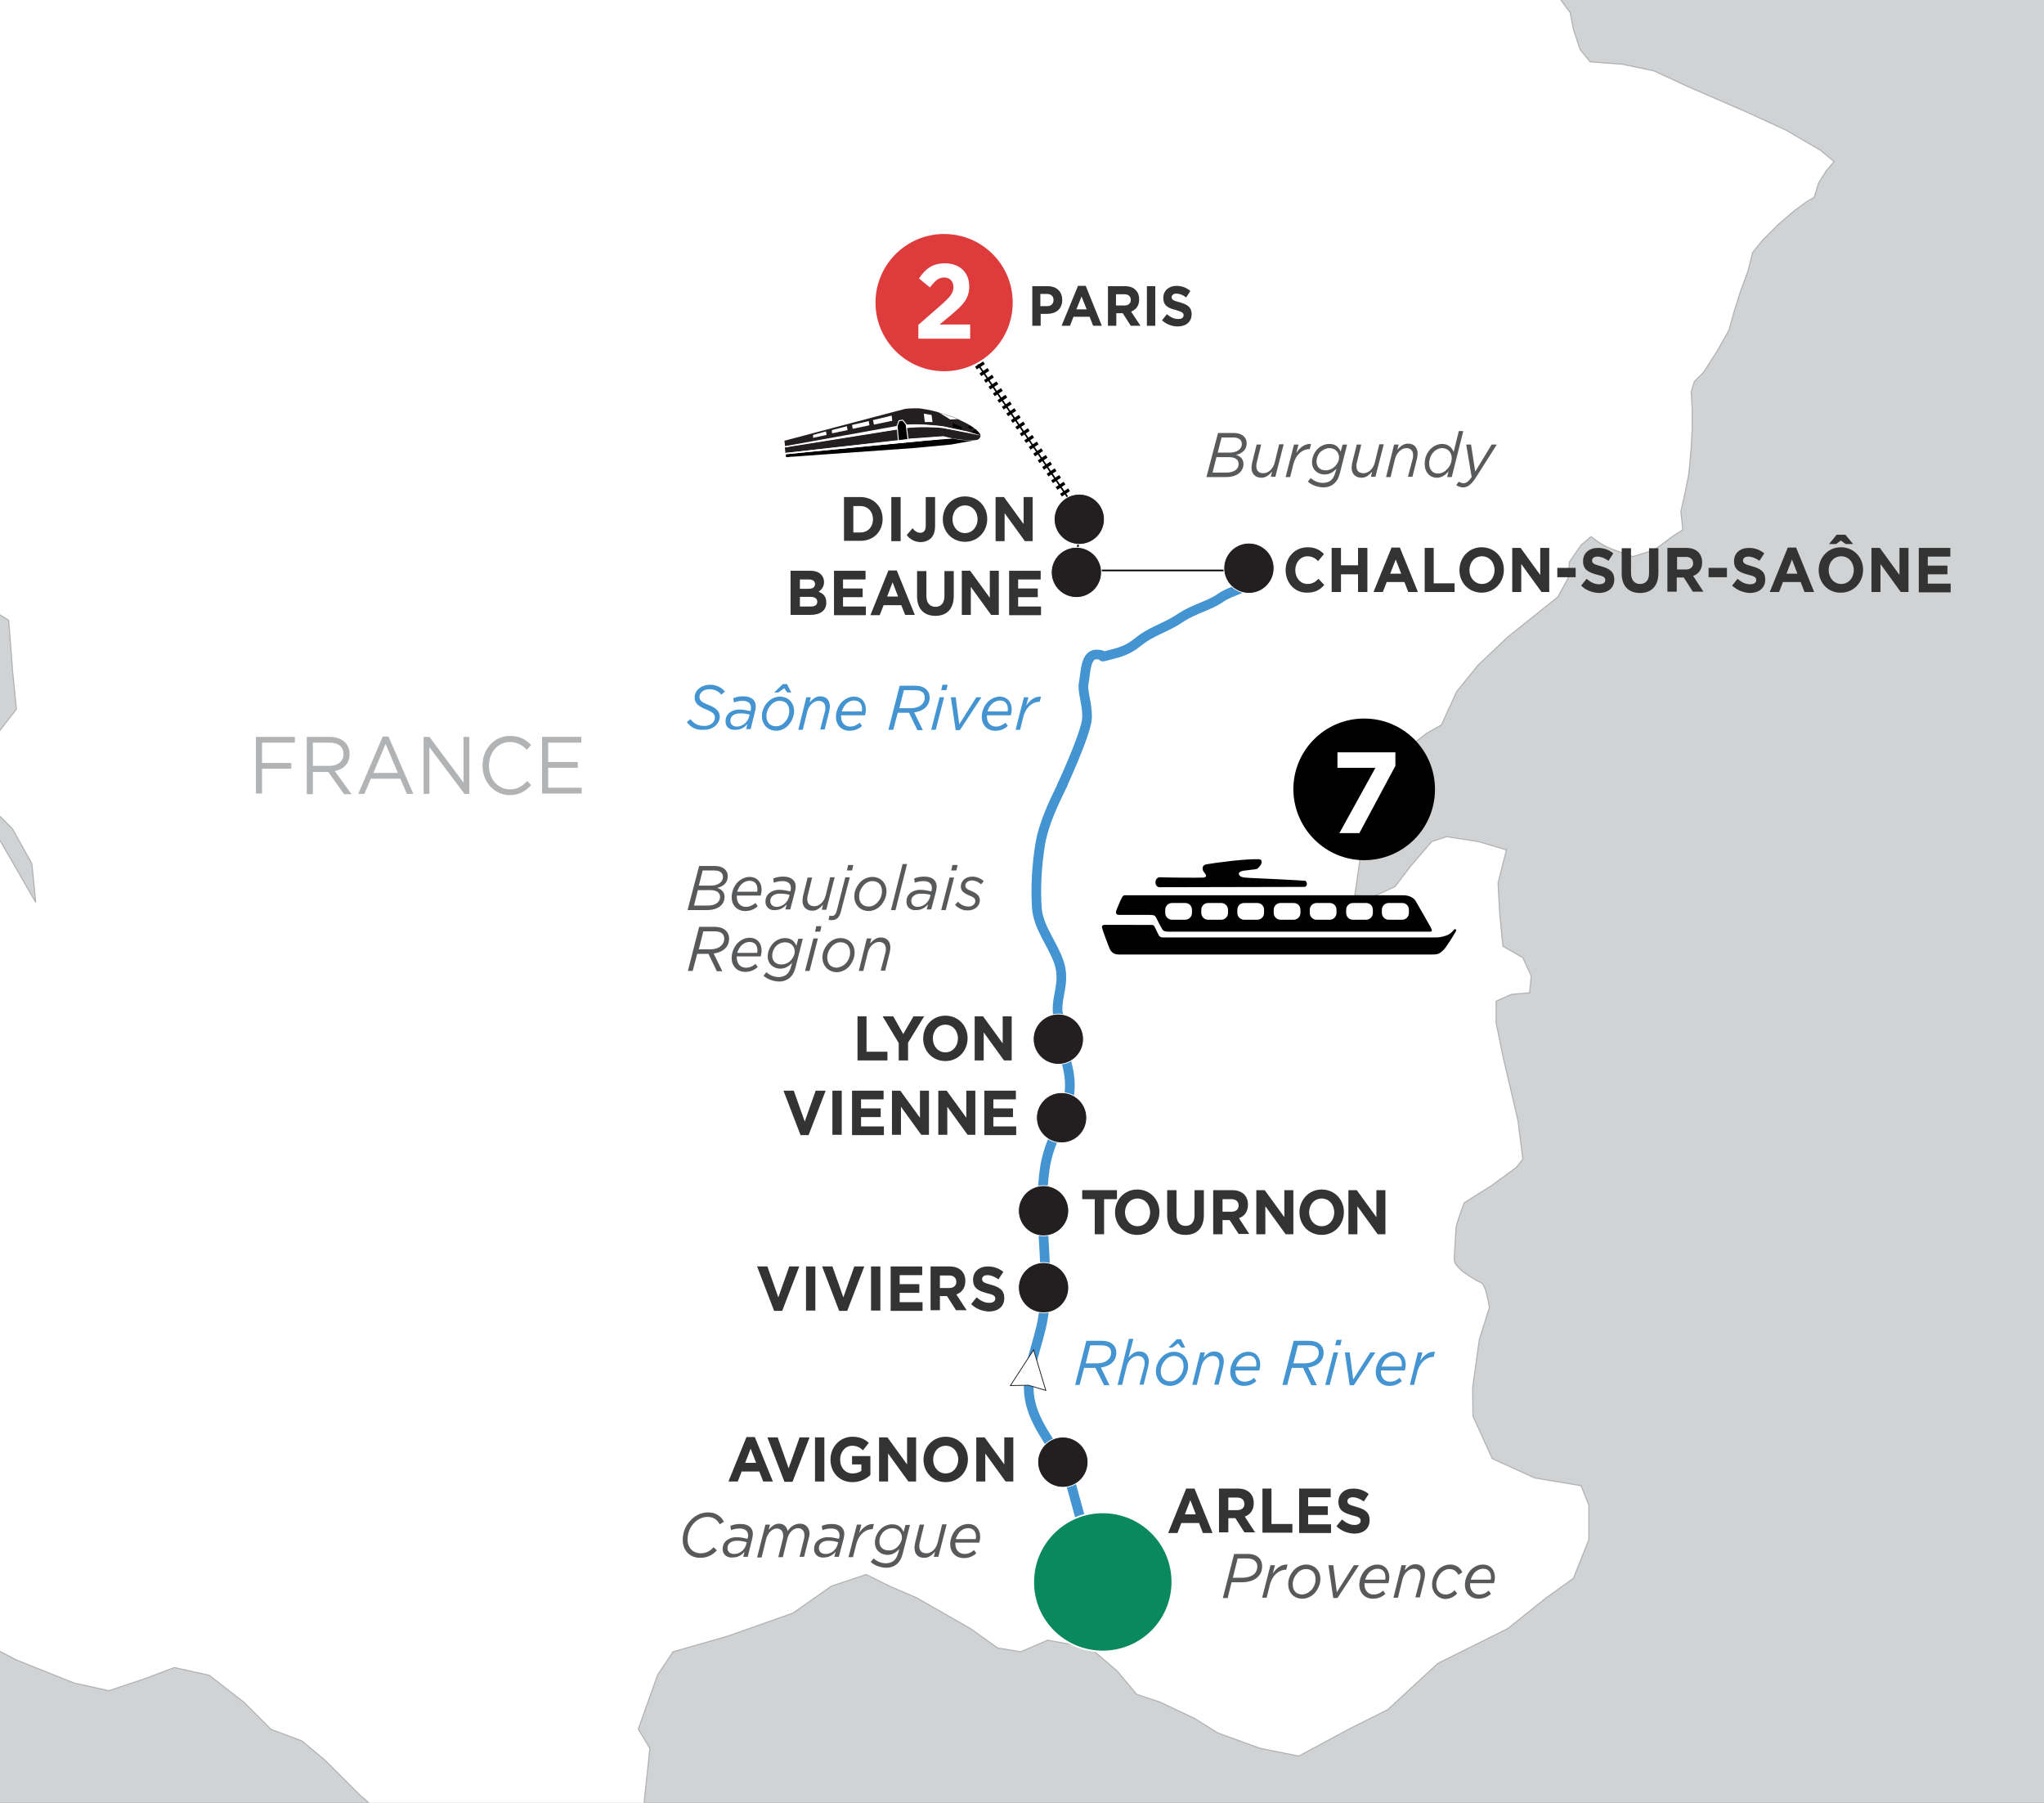 <?xml version="1.0" encoding="utf-8"?>
<!-- Generator: Adobe Illustrator 26.0.3, SVG Export Plug-In . SVG Version: 6.00 Build 0)  -->
<svg version="1.1" id="Layer_1" xmlns="http://www.w3.org/2000/svg" xmlns:xlink="http://www.w3.org/1999/xlink" x="0px" y="0px"
	 viewBox="0 0 635 560" style="enable-background:new 0 0 635 560;" xml:space="preserve">
<rect x="0" y="0" width="635" height="560" fill="#808080" stroke="none"/>
<style type="text/css">
	.st0{clip-path:url(#SVGID_00000000929522724522690600000002185872730373994680_);}
	.st1{clip-path:url(#SVGID_00000183224918841145432020000001964022930871646351_);}
	.st2{fill:#D0D2D3;}
	.st3{fill:#FFFFFF;stroke:#B1B3B5;stroke-width:0.35;}
	
		.st4{clip-path:url(#SVGID_00000000929522724522690600000002185872730373994680_);fill:none;stroke:#4394D0;stroke-width:3;stroke-miterlimit:10;}
	.st5{fill:#333333;}
	.st6{fill:#4394D0;}
	.st7{fill:#58595B;}
	.st8{fill:#FFFFFF;stroke:#231F20;}
	.st9{fill:#231F20;}
	.st10{fill:none;stroke:#FFFFFF;stroke-width:0.25;}
	.st11{fill:#B1B3B5;}
	
		.st12{clip-path:url(#SVGID_00000000929522724522690600000002185872730373994680_);fill:none;stroke:#000000;stroke-width:3;stroke-dasharray:1,1.5;}
	.st13{fill:none;}
	.st14{fill:#FFFFFF;}
	.st15{stroke:#FFFFFF;stroke-width:0.3;}
	.st16{clip-path:url(#SVGID_00000000929522724522690600000002185872730373994680_);fill:#231F20;stroke:#FFFFFF;stroke-width:0.25;}
	.st17{clip-path:url(#SVGID_00000000929522724522690600000002185872730373994680_);fill:none;stroke:#000000;stroke-width:0.5;}
	.st18{fill:#DE3B3C;stroke:#FFFFFF;stroke-width:0.569;stroke-miterlimit:10;}
	
		.st19{clip-path:url(#SVGID_00000000929522724522690600000002185872730373994680_);fill:#0A895E;stroke:#FFFFFF;stroke-width:0.517;stroke-miterlimit:10;}
	.st20{stroke:#000000;stroke-width:0.6;}
	.st21{clip-path:url(#SVGID_00000000929522724522690600000002185872730373994680_);fill:#FFFFFF;stroke:#231F20;stroke-width:0.25;}
</style>
<g>
	<defs>
		<rect id="SVGID_1_" width="635" height="560"/>
	</defs>
	<clipPath id="SVGID_00000160869476827546726020000012001614877209074316_">
		<use xlink:href="#SVGID_1_"  style="overflow:visible;"/>
	</clipPath>
	<g style="clip-path:url(#SVGID_00000160869476827546726020000012001614877209074316_);">
		<g>
			<defs>
				<rect id="SVGID_00000018941773929851038680000017567563444757903764_" x="-18" y="-27" width="668.2" height="622"/>
			</defs>
			<clipPath id="SVGID_00000168823627628159527850000001807319609116342671_">
				<use xlink:href="#SVGID_00000018941773929851038680000017567563444757903764_"  style="overflow:visible;"/>
			</clipPath>
			<g style="clip-path:url(#SVGID_00000168823627628159527850000001807319609116342671_);">
				<g>
					<g>
						<rect x="-18" y="-25.3" class="st2" width="670.3" height="621.3"/>
					</g>
				</g>
			</g>
		</g>
	</g>
	<g style="clip-path:url(#SVGID_00000160869476827546726020000012001614877209074316_);">
		<path id="France_1_" class="st3" d="M300.9-174.8l-16.8,2.4c0,0-18-1.2-21.7,0c-3.6,1.2-13.2,7.2-13.2,7.2s-9.6,14.4-12,18
			c-2.4,3.6-6,20.4-6,20.4l1.2,12c0,0,0,4.8-3.6,6c-3.6,1.2-18,9.6-18,9.6s-6,4.8-9.6,6c-3.6,1.2-8.4,2.4-12,3.6
			c-3.6,1.2-21.6,3.6-21.6,3.6S156.6-83.4,153-81c-3.6,2.4-12,9.6-12,9.6l-2.4,8.4c0,0,10.8,2.4,14.4,3.6c3.6,1.2-3.6,3.6-3.6,3.6
			h-10.8l-8.4,2.4c0,0-7.2,2.4-10.8,2.4c-3.6,0-9.6-1.2-13.2-2.4c-3.6-1.2-19.2-7.2-19.2-7.2l-18-8.4l-7.2-15.6l1.2-10.8L58-97.8
			l-13.2-3.6l-14.4-6l-4.8,24.1l4.8,9.6c0,0,2.4,4.8,2.4,8.4c0,3.6,0,16.8,0,16.8l-4.8,14.4v10.8l4.8,9.6l-6,2.4l-9.6-3.6
			c0,0-4.8-6-8.4-6c-3.6,0-14.4,1.2-14.4,1.2l-9.6-3.6l-18,1.2l-8.4-12l-9.6-15.6l-15.6-3.6l-9.6-2.4l-7.2,6h-16.8l-22.9-3.6
			l-19.2,1.2l-13.2,8.4l-1.2,8.4l12,7.2l6,1.2l-9.9,4.8v8.4l5.1,3.6l-13.2,2.4l-2.4,3.6l4.8,10.8l5.7,6c0,0-0.9,6,2.7,6
			c3.6,0,14.4,0,14.4,0s8.4,0,10.8,3.6c2.4,3.6,14.4,13.2,14.4,13.2l12,8.4l8.4,14.4l15.6-2.4l6,6l-6,2.4l14.4,3.6l7.2,6l-2.4,9.6
			l-1.2,6l13.2,3.6l14.4,2.4l9.6,6l-18-1.2l-2.4,19.2l-4.8,14.4l3.6,18l8.4,14.4l9.6,12l12,8.4l9.6,6l1.2,15.6l1.2,12l-8.4,10.8
			l-3.6,9.6l3.6,9.6l7.2,7.2l6,10.8l1.2,12l-13.2-22.9l-7.2,9.6l-2.4,13.2l-9.6,24.1l-6,15.6l6,13.2l-10.8,9.6l-13.2,31.3l-8.4,21.7
			l-9.6,16.8l-9.6,14.4l-10.8,4.8l-12-2.4l8.4,12l4.8,7.2l8.4,9.6l8.4,8.4l9.6,6l9.6,8.4l9.6,12l19.2,10.8L5,515.6l18,7.2l10.8,2.4
			l10.8-3.6l9.6-3.6l10.8,2.4l10.8,8.4l8.4,8.4l9.6,3.6l7.2,6l10.8,10.8l9.6,8.4l9.6,3.6l22.9,2.4l16.8,1.2l14.4,1.2l13.2,2.4
			l3.6-33.7l-3.6-6l6-16.8l4.8-7.2l16.8-4.8l20.4-7.2l12-8.4l10.8-3.6l7.2,3.6l8.4,3.6l8.4,4.8l8.4,4.8l8.4,6l7.2,1.2l8.4-3.6
			l13.2,2.4l8.4,7.2l6,7.2l7.2,2.4l10.8,5.1l7.2,4.5l13.2,4.8l12,2.4l15.6-8.4l12-6l15.6-14.4l21.7-10.8l12-9.6l8.4-6l4.8-12v-10.8
			l-2.4-6l-14.4-2.4l-13.2-6l-6-13.2l-0.1-8.9l2.1-15l3.1-9.8c0,0-1-7.2-2.6-7.8c-1.5-0.5-5.2-3.1-5.2-3.1s-3.1-2.1-3.1-4.1
			c0-2.1,0.5-7.8,0.5-9.3c0-1.6,2.6-8.3,2.6-8.3l8.3-5.2l7.8-5.7l2.1-2.6l-1.5-11.9l-4.7-20.2l-2.1-10.3V311l4.7-2.1l5.7-0.5
			l0.5-5.2l-2.6-5.7l-6.2-3.6l-1-10.3l-0.5-9.3l2.6-10.3l-8.8-2.6l-9.8-1.5l-4.6,1.5l-6.7,7.8l-4.7,6.2l-7.8,3.6l-4.7-1l2.1-14.5
			l3.6-15.5l4.7-8.8l5.2-6.2l6.7-5.2l4.6-2.6l4.7-10.3l6.7-8.3l9.3-8.8l15.5-12.4l3.1-5.7l0.5-5.2l3.6-5.2l3.1-2.6
			c0,0,2.6,2.1,4.7,3.1c2.1,1,8.3,3.1,8.3,3.1l6.7-2.1l6.2-4.6l2.6-1.6l-0.6-5.7l1.4-6.3l1.1-5.6l0.7-8l0.3-5.6v-6.6l-0.3-5.2l1-3.1
			l2.8-2.8l4.5-7l3.5-6.3l1.4-5.2l2.1-6.6l2.4-6.6l1.4-5.6l3.1-3.8l4.9-4.9l4.9-4.2l3.8-2.8l2.4-1.4l1.4-4.5l2.4-3.8l2.4-2.8
			l-4.2-3.5l-10.8-6.3l-12.2-5.6l-17.8-7.7L513.8,22l-10.1-2.1l-4.5-0.3l-5.2-0.4l-3.1-3.8l-2.1-6.3l-1-5.2l-3.1-4.2l-2.8-4.5
			l-3.8-3.8l-4.5-4.2l-7-0.7h-7.7l-14.3-6.3l-1-1.4l-3.8,0.4l-5.2,0.3l-9.8-3.1l-3.1-4.2l-5.9-6.3l-9.1-6.6l2.1-5.2l-3.1-3.5
			l0.7-8.7l2.4-7.3l-0.7-4.5v-3.1l-5.9-0.7l-8.7,7l-4.5,5.6l-9.8-0.7l-8.4-4.5l-0.8-2.5l-0.3-6.8l-0.3-8.1l-1.3-7.6
			c0,0-2.5-5.3-3.3-5.8c-0.8-0.5-5.3-3.8-5.3-3.8l-7.3-4.1l-6.6-5.6c0,0-2-1.8-3-2.8c-1-1-5.3-3.3-5.3-3.3s-3.5-1.8-4.8-2.3
			c-1.3-0.5-3-1.8-3-1.8l-1.8-3l-2-3.3l-1.5-4.1l-0.3-4.6l0.5-2l-0.5-2.5l-6.8-0.5l-3.3-0.3l-4.6-1.8l-4.3-4l-2-2.8l-1.3-5.3
			l0.5-7.1l1.3-9.6v-3L300.9-174.8z"/>
		<path id="Portugal_1_" class="st3" d="M-532.9,491l-3.7,17.8c0,0,0.7,12.6,1.5,17c0.7,4.4,5.2,8.2,1.5,15.6
			c-3.7,7.4-6.7,14.1-10.4,20c-3.7,5.9-8.2,12.6-8.9,22.2c-0.7,9.6-5.9,14.1-8.2,18.5c-2.2,4.4-10.4,9.6-14.1,17.8
			c-3.7,8.2-3,7.4-12.6,16.3c-9.6,8.9-14.8,26.7-14.8,26.7l-10.4,23.7c0,0,7.4,8.9,8.2,11.9c0.7,3,5.2,18.5,5.2,18.5l12.6-3l3,15.6
			c0,0-3,12.6-6.7,20c-3.7,7.4-3,20-3.7,23.7c-0.7,3.7-8.2,25.2-10.4,30.4c-2.2,5.2-9.6,8.2-6.7,14.1c3,5.9,11.9,5.9,17.8,5.2
			c5.9-0.7,18.5,0.7,21.5,3c3,2.2,10.4,5.9,14.1,8.9c3.7,3,1.5,3.7,8.2,3.7c6.7,0,31.2-10.9,31.2-10.9l2.5-26.5l11.4-12.6l8.8-13.9
			l11.4-2.5l6.3-8.8l-8.8-3.8l-1.3-13.3l1.3-18.3l10.5-12.9l11-12.4l-4.1-15.9l-0.7-2.3l-2.6-6l-3.9-8.7l-5.1-22.8l25.3,3.8
			l8.8-12.6l6.3-13.9l-6.3-13.9l10.1-10.1l8.9-15.2l1-4.9l1.6-14l-2.5-13.9l7.1-5.9l4.1-2.3l4.8-2.3l4.2-3.9l1.3-2.1l12.6-1.3
			l12.3-10l4.2-3.9l1.4-2.8l0.4-3.3l-0.6-3.9l-5.6-4.7l-6.7-4.6l-6.7-4.6l3.8-12.6l-10.1-7.6l-17.7-5.1l-6.3,6.3l-16.5-0.4l-6.2-0.9
			l-5.8-2.5l-14.5-6.4l-16.4-2.5l5.1-12.6l-11.4-5.1l-34.1,5.1l-3.2,15.4c0,0-1.2,1.8-1.6,2.6c-0.4,0.9-0.2,2.5-0.4,5.3
			c-0.2,2.8,0.4,9.9,0.2,11.1C-531.4,487.9-532.9,491-532.9,491z"/>
	</g>
	
		<path style="clip-path:url(#SVGID_00000160869476827546726020000012001614877209074316_);fill:none;stroke:#4394D0;stroke-width:3;stroke-miterlimit:10;" d="
		M328.7,314.6c0.6,5.6,1.5,11,2.8,16.1c3.6,13.9-5,19.2-6.9,32.2c-1.3,8.8-0.6,17.8-0.1,26.7c0.4,7.9,0.7,15.2-1.1,22.9
		c-1.9,7.9-5.2,15.2-3.2,23.5c2.1,8.5,9,15,11.9,23.2c2.4,6.9,5.1,21.9,10.2,27.5c0.3,0.4-3.5-3.9-3.1-3.5"/>
	
		<path style="clip-path:url(#SVGID_00000160869476827546726020000012001614877209074316_);fill:none;stroke:#4394D0;stroke-width:3;stroke-miterlimit:10;" d="
		M328.8,316c-1.2-6,2.4-10.2,0.2-17c-1.9-5.7-6.5-10.9-6.9-17.1c-0.4-6.4,0-13,1-19.3c1-6.5,4.1-12.9,7.2-19.3"/>
	
		<path style="clip-path:url(#SVGID_00000160869476827546726020000012001614877209074316_);fill:none;stroke:#4394D0;stroke-width:3;stroke-miterlimit:10;" d="
		M329.8,244.3c0,0,7.7-16.6,7.9-21.2c0.2-4.6-1.6-8.2-1-11.1c0.6-2.9,0.4-9,4.2-8.7c3.8,0.3-1.1,1.4,5.1-0.2s6.8-3.6,10.6-5.8
		c3.9-2.2,6.7-3,10.5-5.6c3.8-2.5,8.9-3.7,12.1-6c3.2-2.2,6.8-2.5,7.6-4.1c0.9-1.6,0.9-5.7,0.9-5.7"/>
	<g style="clip-path:url(#SVGID_00000160869476827546726020000012001614877209074316_);">
		<g>
			<path class="st5" d="M320.7,88.9h4.8c2.8,0,4.5,1.7,4.5,4.3v0c0,2.9-2.1,4.3-4.7,4.3h-2v3.7h-2.6V88.9z M325.3,95.1
				c1.3,0,2-0.8,2-1.9v0c0-1.2-0.8-1.9-2.1-1.9h-2v3.8H325.3z"/>
			<path class="st5" d="M334.9,88.8h2.4l5,12.4h-2.7l-1.1-2.8h-5l-1.1,2.8h-2.6L334.9,88.8z M337.6,96.1l-1.6-4l-1.6,4H337.6z"/>
			<path class="st5" d="M344.1,88.9h5.4c1.5,0,2.6,0.4,3.4,1.3c0.7,0.7,1,1.7,1,2.8v0c0,2-1,3.2-2.5,3.8l2.9,4.4h-3l-2.5-3.9h-2v3.9
				h-2.6V88.9z M349.3,94.9c1.3,0,2-0.7,2-1.7v0c0-1.2-0.8-1.8-2-1.8h-2.6v3.5H349.3z"/>
			<path class="st5" d="M356.3,88.9h2.6v12.3h-2.6V88.9z"/>
			<path class="st5" d="M361,99.5l1.5-1.9c1.1,0.9,2.2,1.5,3.5,1.5c1.1,0,1.7-0.4,1.7-1.2v0c0-0.7-0.4-1-2.4-1.6
				c-2.4-0.6-3.9-1.3-3.9-3.8v0c0-2.2,1.7-3.7,4.1-3.7c1.7,0,3.2,0.6,4.3,1.6l-1.3,2c-1-0.8-2.1-1.2-3-1.2c-1,0-1.5,0.5-1.5,1.1v0
				c0,0.8,0.5,1.1,2.5,1.6c2.4,0.7,3.7,1.5,3.7,3.7v0c0,2.4-1.8,3.8-4.3,3.8C364.2,101.4,362.4,100.8,361,99.5z"/>
		</g>
	</g>
	<g style="clip-path:url(#SVGID_00000160869476827546726020000012001614877209074316_);">
		<g>
			<path class="st6" d="M340.3,424.9H340h-3.2l-1.4,5.3H334l3.5-13.7h4.7c1.6,0,2.9,0.4,3.7,1.3c0.6,0.6,0.9,1.4,0.9,2.4
				c0,1.2-0.4,2.2-1.2,3c-0.9,0.9-2.2,1.4-3.6,1.6l2.7,5.5h-1.7L340.3,424.9z M340.7,423.5c1.7,0,3-0.5,3.7-1.3
				c0.5-0.5,0.8-1.2,0.8-2c0-0.6-0.2-1.1-0.5-1.5c-0.5-0.5-1.3-0.8-2.5-0.8h-3.5l-1.4,5.6H340.7z"/>
			<path class="st6" d="M350.7,415.9h1.4l-1.5,5.8c0.9-1,1.9-1.9,3.3-1.9c1.9,0,3,1.2,3,3.1c0,0.5-0.1,1-0.2,1.6l-1.4,5.6H354
				l1.5-5.7c0.1-0.3,0.1-0.8,0.1-1.1c0-1.3-0.8-2.1-2.1-2.1c-1.5,0-3,1.3-3.5,3.3l-1.4,5.7h-1.4L350.7,415.9z"/>
			<path class="st6" d="M359.1,425.9c0-1.6,0.7-3.1,1.7-4.2c1-1.1,2.4-1.8,3.9-1.8c2.6,0,4.4,1.9,4.4,4.5c0,1.6-0.7,3.1-1.7,4.3
				c-1,1.1-2.4,1.8-3.9,1.8C360.8,430.5,359.1,428.5,359.1,425.9z M366.3,427.8c0.9-0.9,1.4-2.2,1.4-3.4c0-2.1-1.2-3.2-3-3.2
				c-1,0-2,0.5-2.7,1.3c-0.8,0.9-1.4,2.1-1.4,3.4c0,2.1,1.2,3.2,3,3.2C364.6,429.1,365.6,428.6,366.3,427.8z M365.6,416h1.3l1.3,2.6
				H367l-1-1.3l-1.8,1.3H363L365.6,416z"/>
			<path class="st6" d="M372.9,420.1h1.4l-0.4,1.6c0.9-1,1.9-1.9,3.3-1.9c1.9,0,3,1.2,3,3.1c0,0.5-0.1,1-0.2,1.6l-1.4,5.6h-1.4
				l1.5-5.7c0.1-0.3,0.1-0.8,0.1-1.1c0-1.3-0.8-2.1-2.1-2.1c-1.5,0-3,1.3-3.5,3.3l-1.4,5.7h-1.4L372.9,420.1z"/>
			<path class="st6" d="M383.8,425.7c0,0.1,0,0.3,0,0.4c0,1.8,1.1,3.1,2.8,3.1c1.2,0,2.1-0.4,3-1.2l0.7,1c-1,0.9-2.2,1.5-3.9,1.5
				c-2.5,0-4.2-1.8-4.2-4.3c0-1.7,0.7-3.4,1.8-4.6c1-1,2.3-1.7,3.8-1.7c2.4,0,3.7,1.8,3.7,3.9c0,0.7-0.1,1.3-0.3,1.9H383.8z
				 M384,424.5h6.2c0.1-0.2,0.1-0.4,0.1-0.8c0-1.4-0.7-2.6-2.4-2.6c-1.1,0-2,0.5-2.7,1.2C384.6,423,384.2,423.7,384,424.5z"/>
			<path class="st6" d="M404.8,424.9h-0.3h-3.2l-1.4,5.3h-1.5l3.5-13.7h4.7c1.6,0,2.9,0.4,3.7,1.3c0.6,0.6,0.9,1.4,0.9,2.4
				c0,1.2-0.4,2.2-1.2,3c-0.9,0.9-2.2,1.4-3.6,1.6l2.7,5.5h-1.7L404.8,424.9z M405.2,423.5c1.7,0,3-0.5,3.7-1.3
				c0.5-0.5,0.8-1.2,0.8-2c0-0.6-0.2-1.1-0.5-1.5c-0.5-0.5-1.3-0.8-2.5-0.8h-3.5l-1.4,5.6H405.2z"/>
			<path class="st6" d="M414.3,420.1h1.4l-2.6,10.1h-1.4L414.3,420.1z M415.2,416.2h1.6l-0.4,1.7h-1.6L415.2,416.2z"/>
			<path class="st6" d="M417.8,420.1h1.5l1.1,8.4l5.3-8.4h1.6l-6.7,10.2h-1.3L417.8,420.1z"/>
			<path class="st6" d="M429,425.7c0,0.1,0,0.3,0,0.4c0,1.8,1.1,3.1,2.8,3.1c1.2,0,2.1-0.4,3-1.2l0.7,1c-1,0.9-2.2,1.5-3.9,1.5
				c-2.5,0-4.2-1.8-4.2-4.3c0-1.7,0.7-3.4,1.8-4.6c1-1,2.3-1.7,3.8-1.7c2.4,0,3.7,1.8,3.7,3.9c0,0.7-0.1,1.3-0.3,1.9H429z
				 M429.2,424.5h6.2c0.1-0.2,0.1-0.4,0.1-0.8c0-1.4-0.7-2.6-2.4-2.6c-1.1,0-2,0.5-2.7,1.2C429.9,423,429.5,423.7,429.2,424.5z"/>
			<path class="st6" d="M440.5,420.1h1.4l-0.7,2.6c1.2-1.8,2.7-2.9,4.6-2.8l-0.4,1.6h-0.1c-2.1,0-4.2,1.6-5,4.7l-1,4H438
				L440.5,420.1z"/>
		</g>
	</g>
	<g style="clip-path:url(#SVGID_00000160869476827546726020000012001614877209074316_);">
		<g>
			<path class="st5" d="M399.4,177.1L399.4,177.1c0-3.9,2.8-7.1,6.8-7.1c2.5,0,3.9,0.9,5.1,2.1l-1.8,2.2c-1-1-2-1.5-3.3-1.5
				c-2.2,0-3.8,1.9-3.8,4.3v0c0,2.3,1.5,4.3,3.8,4.3c1.5,0,2.4-0.6,3.4-1.6l1.8,1.9c-1.3,1.5-2.8,2.4-5.3,2.4
				C402.2,184.2,399.4,181,399.4,177.1z"/>
			<path class="st5" d="M413.7,170.2h2.9v5.4h5.3v-5.4h2.9v13.7h-2.9v-5.5h-5.3v5.5h-2.9V170.2z"/>
			<path class="st5" d="M432.3,170.1h2.6l5.6,13.8h-3l-1.2-3.1h-5.5l-1.2,3.1h-2.9L432.3,170.1z M435.3,178.2l-1.7-4.4l-1.7,4.4
				H435.3z"/>
			<path class="st5" d="M442.5,170.2h2.9v11h6.5v2.7h-9.3V170.2z"/>
			<path class="st5" d="M453.4,177.1L453.4,177.1c0-3.9,2.9-7.1,6.9-7.1c4,0,6.9,3.1,6.9,7v0c0,3.9-2.9,7.1-6.9,7.1
				S453.4,181,453.4,177.1z M464.3,177.1L464.3,177.1c0-2.4-1.6-4.3-3.9-4.3s-3.9,1.9-3.9,4.3v0c0,2.3,1.6,4.3,3.9,4.3
				S464.3,179.5,464.3,177.1z"/>
			<path class="st5" d="M469.8,170.2h2.6l6.1,8.4v-8.4h2.8v13.7h-2.4l-6.3-8.7v8.7h-2.8V170.2z"/>
			<path class="st5" d="M483.8,176.4h5.7v2.9h-5.7V176.4z"/>
			<path class="st5" d="M491.2,181.9l1.7-2.1c1.2,1,2.4,1.7,3.9,1.7c1.2,0,1.9-0.5,1.9-1.3v0c0-0.8-0.4-1.2-2.6-1.7
				c-2.6-0.7-4.3-1.5-4.3-4.2v0c0-2.5,1.9-4.1,4.6-4.1c1.9,0,3.5,0.6,4.8,1.7l-1.5,2.3c-1.2-0.8-2.3-1.3-3.4-1.3
				c-1.1,0-1.7,0.5-1.7,1.2v0c0,0.9,0.6,1.2,2.8,1.8c2.6,0.7,4.1,1.7,4.1,4.1v0c0,2.7-2,4.2-4.8,4.2
				C494.7,184.1,492.7,183.4,491.2,181.9z"/>
			<path class="st5" d="M503.8,178.1v-7.8h2.9v7.7c0,2.2,1.1,3.4,2.8,3.4s2.8-1.1,2.8-3.3v-7.8h2.9v7.7c0,4.1-2.2,6.2-5.7,6.2
				S503.8,182.1,503.8,178.1z"/>
			<path class="st5" d="M518,170.2h5.9c1.7,0,2.9,0.5,3.8,1.4c0.7,0.8,1.1,1.8,1.1,3.1v0c0,2.2-1.1,3.6-2.8,4.2l3.2,4.9h-3.3
				l-2.8-4.4h-2.2v4.4H518V170.2z M523.8,176.9c1.4,0,2.2-0.8,2.2-1.9v0c0-1.3-0.9-2-2.2-2h-2.8v3.9H523.8z"/>
			<path class="st5" d="M530.8,176.4h5.7v2.9h-5.7V176.4z"/>
			<path class="st5" d="M538.1,181.9l1.7-2.1c1.2,1,2.4,1.7,3.9,1.7c1.2,0,1.9-0.5,1.9-1.3v0c0-0.8-0.4-1.2-2.6-1.7
				c-2.6-0.7-4.3-1.5-4.3-4.2v0c0-2.5,1.9-4.1,4.6-4.1c1.9,0,3.5,0.6,4.8,1.7l-1.5,2.3c-1.2-0.8-2.3-1.3-3.4-1.3
				c-1.1,0-1.7,0.5-1.7,1.2v0c0,0.9,0.6,1.2,2.8,1.8c2.6,0.7,4.1,1.7,4.1,4.1v0c0,2.7-2,4.2-4.8,4.2
				C541.7,184.1,539.7,183.4,538.1,181.9z"/>
			<path class="st5" d="M555.4,170.1h2.6l5.6,13.8h-3l-1.2-3.1h-5.5l-1.2,3.1h-2.9L555.4,170.1z M558.4,178.2l-1.7-4.4l-1.7,4.4
				H558.4z"/>
			<path class="st5" d="M565,177.1L565,177.1c0-3.9,2.9-7.1,6.9-7.1c4,0,6.9,3.1,6.9,7v0c0,3.9-2.9,7.1-6.9,7.1
				C567.9,184.2,565,181,565,177.1z M575.9,177.1L575.9,177.1c0-2.4-1.6-4.3-3.9-4.3s-3.9,1.9-3.9,4.3v0c0,2.3,1.6,4.3,3.9,4.3
				S575.9,179.5,575.9,177.1z M570.6,166.1h2.7l2.4,2.9h-2.3l-1.5-1.1l-1.5,1.1h-2.2L570.6,166.1z"/>
			<path class="st5" d="M581.4,170.2h2.6l6.1,8.4v-8.4h2.8v13.7h-2.4l-6.3-8.7v8.7h-2.8V170.2z"/>
			<path class="st5" d="M596.1,170.2h9.8v2.7h-7v2.8h6.1v2.7h-6.1v2.9h7.1v2.7h-9.9V170.2z"/>
		</g>
	</g>
	<g style="clip-path:url(#SVGID_00000160869476827546726020000012001614877209074316_);">
		<g>
			<g>
				<path class="st5" d="M266.3,315.7h2.9v11h6.5v2.7h-9.3V315.7z"/>
				<path class="st5" d="M279.2,324l-5-8.3h3.3l3.1,5.5l3.2-5.5h3.3l-5,8.2v5.5h-2.9V324z"/>
				<path class="st5" d="M286.8,322.6L286.8,322.6c0-3.9,2.9-7.1,6.9-7.1c4,0,6.9,3.1,6.9,7v0c0,3.9-2.9,7.1-6.9,7.1
					C289.7,329.6,286.8,326.5,286.8,322.6z M297.6,322.6L297.6,322.6c0-2.4-1.6-4.3-3.9-4.3s-3.9,1.9-3.9,4.3v0
					c0,2.3,1.6,4.3,3.9,4.3S297.6,324.9,297.6,322.6z"/>
				<path class="st5" d="M302.8,315.7h2.6l6.1,8.4v-8.4h2.8v13.7h-2.4l-6.3-8.7v8.7h-2.8V315.7z"/>
			</g>
		</g>
	</g>
	<g style="clip-path:url(#SVGID_00000160869476827546726020000012001614877209074316_);">
		<g>
			<g>
				<path class="st5" d="M340.2,372.5h-4v-2.8H347v2.8h-4v10.9h-2.9V372.5z"/>
				<path class="st5" d="M346.4,376.6L346.4,376.6c0-3.9,2.9-7.1,6.9-7.1c4,0,6.9,3.1,6.9,7v0c0,3.9-2.9,7.1-6.9,7.1
					S346.4,380.5,346.4,376.6z M357.3,376.6L357.3,376.6c0-2.4-1.6-4.3-3.9-4.3s-3.9,1.9-3.9,4.3v0c0,2.3,1.6,4.3,3.9,4.3
					S357.3,379,357.3,376.6z"/>
				<path class="st5" d="M362.6,377.5v-7.8h2.9v7.7c0,2.2,1.1,3.4,2.8,3.4s2.8-1.1,2.8-3.3v-7.8h2.9v7.7c0,4.1-2.2,6.2-5.7,6.2
					S362.6,381.6,362.6,377.5z"/>
				<path class="st5" d="M376.9,369.7h5.9c1.7,0,2.9,0.5,3.8,1.4c0.7,0.8,1.1,1.8,1.1,3.1v0c0,2.2-1.1,3.6-2.8,4.2l3.2,4.9h-3.3
					L382,379h-2.2v4.4h-2.9V369.7z M382.6,376.4c1.4,0,2.2-0.8,2.2-1.9v0c0-1.3-0.9-2-2.2-2h-2.8v3.9H382.6z"/>
				<path class="st5" d="M390.3,369.7h2.6l6.1,8.4v-8.4h2.8v13.7h-2.4l-6.3-8.7v8.7h-2.8V369.7z"/>
				<path class="st5" d="M403.7,376.6L403.7,376.6c0-3.9,2.9-7.1,6.9-7.1c4,0,6.9,3.1,6.9,7v0c0,3.9-2.9,7.1-6.9,7.1
					S403.7,380.5,403.7,376.6z M414.5,376.6L414.5,376.6c0-2.4-1.6-4.3-3.9-4.3s-3.9,1.9-3.9,4.3v0c0,2.3,1.6,4.3,3.9,4.3
					S414.5,379,414.5,376.6z"/>
				<path class="st5" d="M418.9,369.7h2.6l6.1,8.4v-8.4h2.8v13.7H428l-6.3-8.7v8.7h-2.8V369.7z"/>
			</g>
		</g>
	</g>
	<g style="clip-path:url(#SVGID_00000160869476827546726020000012001614877209074316_);">
		<g>
			<path class="st5" d="M235.2,393.4h3.2l3.4,9.6l3.4-9.6h3.1l-5.3,13.8h-2.5L235.2,393.4z"/>
			<path class="st5" d="M250.4,393.4h2.9v13.7h-2.9V393.4z"/>
			<path class="st5" d="M255.4,393.4h3.2l3.4,9.6l3.4-9.6h3.1l-5.3,13.8h-2.5L255.4,393.4z"/>
			<path class="st5" d="M270.6,393.4h2.9v13.7h-2.9V393.4z"/>
			<path class="st5" d="M276.7,393.4h9.8v2.7h-7v2.8h6.1v2.7h-6.1v2.9h7.1v2.7h-9.9V393.4z"/>
			<path class="st5" d="M289.1,393.4h5.9c1.7,0,2.9,0.5,3.8,1.4c0.7,0.8,1.1,1.8,1.1,3.1v0c0,2.2-1.1,3.6-2.8,4.2l3.2,4.9H297
				l-2.8-4.4H292v4.4h-2.9V393.4z M294.9,400.1c1.4,0,2.2-0.8,2.2-1.9v0c0-1.3-0.9-2-2.2-2H292v3.9H294.9z"/>
			<path class="st5" d="M301.7,405.1l1.7-2.1c1.2,1,2.4,1.7,3.9,1.7c1.2,0,1.9-0.5,1.9-1.3v0c0-0.8-0.4-1.2-2.6-1.7
				c-2.6-0.7-4.3-1.5-4.3-4.2v0c0-2.5,1.9-4.1,4.6-4.1c1.9,0,3.5,0.6,4.8,1.7l-1.5,2.3c-1.2-0.8-2.3-1.3-3.4-1.3
				c-1.1,0-1.7,0.5-1.7,1.2v0c0,0.9,0.6,1.2,2.8,1.8c2.6,0.7,4.1,1.7,4.1,4.1v0c0,2.7-2,4.2-4.8,4.2
				C305.2,407.3,303.2,406.6,301.7,405.1z"/>
		</g>
	</g>
	<g style="clip-path:url(#SVGID_00000160869476827546726020000012001614877209074316_);">
		<g>
			<g>
				<path class="st5" d="M231.9,446.4h2.6l5.6,13.8h-3l-1.2-3.1h-5.5l-1.2,3.1h-2.9L231.9,446.4z M234.9,454.4l-1.7-4.4l-1.7,4.4
					H234.9z"/>
				<path class="st5" d="M238.4,446.5h3.2l3.4,9.6l3.4-9.6h3.1l-5.3,13.8h-2.5L238.4,446.5z"/>
				<path class="st5" d="M253.2,446.5h2.9v13.7h-2.9V446.5z"/>
				<path class="st5" d="M258,453.4L258,453.4c0-3.9,2.9-7.1,6.8-7.1c2.3,0,3.8,0.7,5.1,1.9l-1.8,2.3c-1-0.9-1.9-1.4-3.4-1.4
					c-2.1,0-3.7,1.9-3.7,4.3v0c0,2.5,1.6,4.3,3.9,4.3c1,0,2-0.3,2.7-0.8v-2h-2.9v-2.6h5.7v5.9c-1.3,1.2-3.2,2.2-5.6,2.2
					C260.8,460.4,258,457.4,258,453.4z"/>
				<path class="st5" d="M273.1,446.5h2.6l6.1,8.4v-8.4h2.8v13.7h-2.4l-6.3-8.7v8.7h-2.8V446.5z"/>
				<path class="st5" d="M286.9,453.4L286.9,453.4c0-3.9,2.9-7.1,6.9-7.1c4,0,6.9,3.1,6.9,7v0c0,3.9-2.9,7.1-6.9,7.1
					C289.8,460.4,286.9,457.3,286.9,453.4z M297.7,453.4L297.7,453.4c0-2.4-1.6-4.3-3.9-4.3s-3.9,1.9-3.9,4.3v0
					c0,2.3,1.6,4.3,3.9,4.3S297.7,455.7,297.7,453.4z"/>
				<path class="st5" d="M303.3,446.5h2.6l6.1,8.4v-8.4h2.8v13.7h-2.4l-6.3-8.7v8.7h-2.8V446.5z"/>
			</g>
		</g>
	</g>
	<g style="clip-path:url(#SVGID_00000160869476827546726020000012001614877209074316_);">
		<g>
			<path class="st7" d="M217.2,269h4.9c2.5,0,4,1.3,4,3.2c0,2-1.4,3.2-3.3,3.6c1.3,0.4,2.3,1.3,2.3,2.8c0,2.4-2,4.1-5.5,4.1h-6
				L217.2,269z M219.9,281.3c2.3,0,3.8-1,3.8-2.7c0-1.4-1.2-2.1-3-2.1h-3.9l-1.2,4.8H219.9z M220.8,275.1c2.3,0,3.8-1.1,3.8-2.7
				c0-1.3-1-2-2.7-2h-3.6l-1.2,4.7H220.8z"/>
			<path class="st7" d="M228.9,278.2c0,0.1,0,0.3,0,0.4c0,1.8,1.1,3.1,2.8,3.1c1.2,0,2.1-0.5,3-1.2l0.7,1c-1,0.9-2.2,1.5-3.9,1.5
				c-2.5,0-4.2-1.8-4.2-4.3c0-1.7,0.7-3.4,1.8-4.6c1-1,2.3-1.7,3.8-1.7c2.4,0,3.7,1.8,3.7,3.9c0,0.7-0.1,1.3-0.3,1.9H228.9z
				 M229,277h6.2c0.1-0.2,0.1-0.4,0.1-0.8c0-1.4-0.7-2.6-2.4-2.6c-1.1,0-2,0.5-2.7,1.2C229.7,275.4,229.3,276.2,229,277z"/>
			<path class="st7" d="M237.8,280.1c0-1,0.3-1.8,0.9-2.4c0.8-0.8,2-1.3,3.4-1.3c1.3,0,2.5,0.3,3.4,0.5l0.1-0.2
				c0.1-0.3,0.1-0.7,0.1-0.9c0-1.3-0.9-2.1-2.6-2.1c-1,0-1.9,0.2-2.7,0.5l-0.2-1.3c0.9-0.4,1.9-0.6,3.2-0.6c2.4,0,3.8,1.2,3.8,3.1
				c0,0.4-0.1,0.9-0.2,1.4l-1.5,5.7H244l0.4-1.6c-0.9,1.1-2.1,1.8-3.6,1.8C239.3,282.9,237.8,281.9,237.8,280.1z M245.1,278.7
				l0.2-0.7c-0.8-0.3-1.9-0.4-3.1-0.4c-1,0-1.8,0.3-2.3,0.8c-0.4,0.4-0.6,0.9-0.6,1.5c0,1.1,0.8,1.8,2,1.8
				C242.9,281.7,244.6,280.5,245.1,278.7z"/>
			<path class="st7" d="M249.3,279.8c0-0.5,0.1-1,0.2-1.6l1.4-5.6h1.4l-1.4,5.7c-0.1,0.3-0.1,0.8-0.1,1.1c0,1.3,0.8,2.1,2.2,2.1
				c1.5,0,3-1.3,3.5-3.3l1.4-5.7h1.4l-2.6,10.1h-1.4l0.4-1.6c-0.9,1-1.9,1.9-3.3,1.9C250.5,282.9,249.3,281.7,249.3,279.8z"/>
			<path class="st7" d="M257.4,285.7l0.3-1.3c0.2,0.1,0.6,0.1,0.8,0.1c0.6,0,1.1-0.4,1.4-1.4l2.7-10.6h1.4l-2.8,10.8
				c-0.4,1.7-1.4,2.5-2.6,2.5C258.2,285.9,257.8,285.8,257.4,285.7z M263.5,268.7h1.6l-0.4,1.7h-1.6L263.5,268.7z"/>
			<path class="st7" d="M265.4,278.4c0-1.6,0.7-3.1,1.7-4.2c1-1.1,2.4-1.8,3.9-1.8c2.6,0,4.4,1.9,4.4,4.5c0,1.6-0.7,3.1-1.7,4.3
				c-1,1.1-2.4,1.8-3.9,1.8C267.1,282.9,265.4,281,265.4,278.4z M272.6,280.3c0.9-0.9,1.4-2.2,1.4-3.4c0-2.1-1.2-3.2-3-3.2
				c-1,0-2,0.5-2.7,1.3c-0.8,0.9-1.4,2.1-1.4,3.4c0,2.1,1.2,3.2,3,3.2C270.9,281.6,271.9,281.1,272.6,280.3z"/>
			<path class="st7" d="M280.4,268.4h1.4l-3.6,14.3h-1.4L280.4,268.4z"/>
			<path class="st7" d="M281.6,280.1c0-1,0.3-1.8,0.9-2.4c0.8-0.8,2-1.3,3.4-1.3c1.3,0,2.5,0.3,3.4,0.5l0.1-0.2
				c0.1-0.3,0.1-0.7,0.1-0.9c0-1.3-0.9-2.1-2.6-2.1c-1,0-1.9,0.2-2.7,0.5l-0.2-1.3c0.9-0.4,1.9-0.6,3.2-0.6c2.4,0,3.8,1.2,3.8,3.1
				c0,0.4-0.1,0.9-0.2,1.4l-1.5,5.7h-1.4l0.4-1.6c-0.9,1.1-2.1,1.8-3.6,1.8C283,282.9,281.6,281.9,281.6,280.1z M288.9,278.7
				l0.2-0.7c-0.8-0.3-1.9-0.4-3.1-0.4c-1,0-1.8,0.3-2.3,0.8c-0.4,0.4-0.6,0.9-0.6,1.5c0,1.1,0.8,1.8,2,1.8
				C286.7,281.7,288.4,280.5,288.9,278.7z"/>
			<path class="st7" d="M295,272.6h1.4l-2.6,10.1h-1.4L295,272.6z M295.9,268.7h1.6l-0.4,1.7h-1.6L295.9,268.7z"/>
			<path class="st7" d="M296.7,281.1l0.9-1c1,1.1,2.2,1.5,3.3,1.5c1.1,0,2.1-0.7,2.1-1.7c0-0.7-0.4-1.2-1.8-1.7
				c-1.7-0.7-2.7-1.4-2.7-2.8c0-1.7,1.4-3.1,3.6-3.1c1.4,0,2.8,0.7,3.5,1.4l-0.8,1c-0.8-0.7-1.8-1.2-2.8-1.2c-1.4,0-2.1,0.8-2.1,1.6
				c0,0.7,0.4,1.1,1.9,1.7c1.7,0.7,2.6,1.5,2.6,2.8c0,1.9-1.6,3.2-3.7,3.2C299.4,282.9,297.9,282.3,296.7,281.1z"/>
			<path class="st7" d="M220.1,296.3h-0.3h-3.2l-1.4,5.3h-1.5l3.5-13.7h4.7c1.6,0,2.9,0.4,3.7,1.3c0.6,0.6,0.9,1.4,0.9,2.4
				c0,1.2-0.4,2.2-1.2,3c-0.9,0.9-2.2,1.4-3.6,1.6l2.7,5.5h-1.7L220.1,296.3z M220.5,294.9c1.7,0,3-0.5,3.7-1.3
				c0.5-0.5,0.8-1.2,0.8-2c0-0.6-0.2-1.1-0.5-1.5c-0.5-0.5-1.3-0.8-2.5-0.8h-3.5l-1.4,5.6H220.5z"/>
			<path class="st7" d="M228.9,297.1c0,0.1,0,0.3,0,0.4c0,1.8,1.1,3.1,2.8,3.1c1.2,0,2.1-0.4,3-1.2l0.7,1c-1,0.9-2.2,1.5-3.9,1.5
				c-2.5,0-4.2-1.8-4.2-4.3c0-1.7,0.7-3.4,1.8-4.6c1-1,2.3-1.7,3.8-1.7c2.4,0,3.7,1.8,3.7,3.9c0,0.7-0.1,1.3-0.3,1.9H228.9z
				 M229,296h6.2c0.1-0.2,0.1-0.4,0.1-0.8c0-1.4-0.7-2.6-2.4-2.6c-1.1,0-2,0.5-2.7,1.2C229.7,294.4,229.3,295.2,229,296z"/>
			<path class="st7" d="M237.2,303.1l0.9-1.1c1,0.9,2.3,1.5,3.8,1.5c1.2,0,2.1-0.4,2.7-1c0.6-0.6,0.9-1.4,1.2-2.4l0.3-1
				c-1,1-2.1,1.8-3.7,1.8c-2,0-3.9-1.4-3.9-3.8c0-1.6,0.7-3,1.6-4c1-1.1,2.4-1.7,3.8-1.7c2.1,0,3,1.2,3.5,2.4l0.6-2.2h1.4l-2.2,8.7
				c-0.4,1.6-0.9,2.5-1.6,3.2c-0.9,0.9-2.1,1.4-3.7,1.4C240.2,304.8,238.4,304.2,237.2,303.1z M245.7,298.3c0.7-0.8,1.2-1.7,1.2-2.7
				c0-1.5-1.1-2.9-3-2.9c-1,0-2,0.4-2.8,1.2c-0.7,0.7-1.2,1.8-1.2,3c0,1.8,1.3,2.7,2.8,2.7C243.9,299.6,245,299.1,245.7,298.3z"/>
			<path class="st7" d="M252.7,291.5h1.4l-2.6,10.1h-1.4L252.7,291.5z M253.6,287.7h1.6l-0.4,1.7h-1.6L253.6,287.7z"/>
			<path class="st7" d="M255.5,297.4c0-1.6,0.7-3.1,1.7-4.2c1-1.1,2.4-1.8,3.9-1.8c2.6,0,4.4,1.9,4.4,4.5c0,1.6-0.7,3.1-1.7,4.3
				c-1,1.1-2.4,1.8-3.9,1.8C257.3,301.9,255.5,300,255.5,297.4z M262.7,299.3c0.9-0.9,1.4-2.2,1.4-3.4c0-2.1-1.2-3.2-3-3.2
				c-1,0-2,0.5-2.7,1.3c-0.8,0.9-1.4,2.1-1.4,3.4c0,2.1,1.2,3.2,3,3.2C261,300.5,262,300,262.7,299.3z"/>
			<path class="st7" d="M269.3,291.5h1.4l-0.4,1.6c0.9-1,1.9-1.9,3.3-1.9c1.9,0,3,1.2,3,3.1c0,0.5-0.1,1-0.2,1.6l-1.4,5.6h-1.4
				l1.5-5.7c0.1-0.3,0.1-0.8,0.1-1.1c0-1.3-0.8-2.1-2.1-2.1c-1.5,0-3,1.3-3.5,3.3l-1.4,5.7h-1.4L269.3,291.5z"/>
		</g>
	</g>
	<g style="clip-path:url(#SVGID_00000160869476827546726020000012001614877209074316_);">
		<g>
			<path class="st6" d="M213.4,224.3l1.1-0.9c1.1,1.4,2.4,2.1,4.3,2.1c1.9,0,3.3-1.1,3.3-2.6c0-1.1-0.7-1.7-2.7-2.5
				c-2.4-1-3.6-1.9-3.6-3.7c0-0.9,0.3-1.8,1-2.5c0.9-0.9,2.2-1.5,3.8-1.5c2,0,3.6,0.9,4.6,2.1l-1.1,1c-0.9-1.1-2.1-1.7-3.7-1.7
				c-2,0-3.1,1.2-3.1,2.4c0,1.1,0.8,1.7,2.9,2.5c2.2,0.9,3.4,1.9,3.4,3.6c0,1-0.4,1.9-1.1,2.6c-0.9,1-2.3,1.5-3.9,1.5
				C216.3,226.9,214.5,225.9,213.4,224.3z"/>
			<path class="st6" d="M225.4,224.1c0-1,0.3-1.8,0.9-2.4c0.8-0.8,2-1.3,3.4-1.3c1.3,0,2.5,0.3,3.4,0.5l0.1-0.2
				c0.1-0.3,0.1-0.7,0.1-0.9c0-1.3-0.9-2.1-2.6-2.1c-1,0-1.9,0.2-2.7,0.5l-0.2-1.3c0.9-0.4,1.9-0.6,3.2-0.6c2.4,0,3.8,1.2,3.8,3.1
				c0,0.4-0.1,0.9-0.2,1.4l-1.4,5.7h-1.4l0.4-1.6c-0.9,1.1-2.1,1.8-3.6,1.8C226.8,226.9,225.4,225.9,225.4,224.1z M232.7,222.7
				l0.2-0.7c-0.8-0.3-1.9-0.4-3.1-0.4c-1,0-1.8,0.3-2.3,0.8c-0.4,0.4-0.6,0.9-0.6,1.5c0,1.1,0.8,1.8,2,1.8
				C230.5,225.7,232.2,224.5,232.7,222.7z"/>
			<path class="st6" d="M236.7,222.4c0-1.6,0.7-3.1,1.7-4.2c1-1.1,2.4-1.8,3.9-1.8c2.6,0,4.4,1.9,4.4,4.5c0,1.6-0.7,3.1-1.7,4.3
				c-1,1.1-2.4,1.8-3.9,1.8C238.4,226.9,236.7,225,236.7,222.4z M243.8,224.3c0.9-0.9,1.4-2.2,1.4-3.4c0-2.1-1.2-3.2-3-3.2
				c-1,0-2,0.5-2.7,1.3c-0.8,0.9-1.4,2.1-1.4,3.4c0,2.1,1.2,3.2,3,3.2C242.2,225.6,243.1,225.1,243.8,224.3z M243.2,212.5h1.3
				l1.3,2.6h-1.2l-1-1.3l-1.8,1.3h-1.3L243.2,212.5z"/>
			<path class="st6" d="M250.5,216.6h1.4l-0.4,1.6c0.9-1,1.9-1.9,3.3-1.9c1.9,0,3,1.2,3,3.1c0,0.5-0.1,1-0.2,1.6l-1.4,5.6h-1.4
				l1.5-5.7c0.1-0.3,0.1-0.8,0.1-1.1c0-1.3-0.8-2.1-2.1-2.1c-1.5,0-3,1.4-3.5,3.3l-1.4,5.7h-1.4L250.5,216.6z"/>
			<path class="st6" d="M261.3,222.2c0,0.1,0,0.3,0,0.4c0,1.8,1.1,3.1,2.8,3.1c1.2,0,2.1-0.5,3-1.2l0.7,1c-1,0.9-2.2,1.5-3.9,1.5
				c-2.5,0-4.2-1.8-4.2-4.3c0-1.7,0.7-3.4,1.8-4.6c1-1,2.3-1.7,3.8-1.7c2.4,0,3.7,1.8,3.7,3.9c0,0.7-0.1,1.3-0.3,1.9H261.3z
				 M261.5,221h6.2c0.1-0.2,0.1-0.4,0.1-0.8c0-1.4-0.7-2.6-2.4-2.6c-1.1,0-2,0.5-2.7,1.2C262.2,219.4,261.8,220.2,261.5,221z"/>
			<path class="st6" d="M282.4,221.4h-0.3h-3.2l-1.4,5.3h-1.5l3.5-13.7h4.7c1.6,0,2.9,0.4,3.7,1.3c0.6,0.6,0.9,1.4,0.9,2.4
				c0,1.2-0.4,2.2-1.2,3c-0.9,0.9-2.2,1.4-3.6,1.6l2.7,5.5H285L282.4,221.4z M282.8,220c1.7,0,3-0.5,3.7-1.3c0.5-0.5,0.8-1.2,0.8-2
				c0-0.6-0.2-1.1-0.5-1.5c-0.5-0.5-1.3-0.8-2.5-0.8h-3.5l-1.4,5.6H282.8z"/>
			<path class="st6" d="M291.9,216.6h1.4l-2.6,10.1h-1.4L291.9,216.6z M292.8,212.7h1.6l-0.4,1.7h-1.6L292.8,212.7z"/>
			<path class="st6" d="M295.4,216.6h1.5l1.1,8.4l5.3-8.4h1.6l-6.7,10.2h-1.3L295.4,216.6z"/>
			<path class="st6" d="M306.6,222.2c0,0.1,0,0.3,0,0.4c0,1.8,1.1,3.1,2.8,3.1c1.2,0,2.1-0.5,3-1.2l0.7,1c-1,0.9-2.2,1.5-3.9,1.5
				c-2.5,0-4.2-1.8-4.2-4.3c0-1.7,0.7-3.4,1.8-4.6c1-1,2.3-1.7,3.8-1.7c2.4,0,3.7,1.8,3.7,3.9c0,0.7-0.1,1.3-0.3,1.9H306.6z
				 M306.8,221h6.2c0.1-0.2,0.1-0.4,0.1-0.8c0-1.4-0.7-2.6-2.4-2.6c-1.1,0-2,0.5-2.7,1.2C307.4,219.4,307,220.2,306.8,221z"/>
			<path class="st6" d="M318.1,216.6h1.4l-0.7,2.6c1.2-1.8,2.7-2.9,4.6-2.8L323,218h-0.1c-2.1,0-4.2,1.6-5,4.7l-1,4h-1.4
				L318.1,216.6z"/>
		</g>
	</g>
	<g style="clip-path:url(#SVGID_00000160869476827546726020000012001614877209074316_);">
		<g>
			<path class="st7" d="M212.1,478.3c0-2.3,0.9-4.5,2.5-6.1c1.4-1.5,3.3-2.4,5.4-2.4c2.4,0,4,1.2,4.9,2.9l-1.3,0.8
				c-0.8-1.4-1.9-2.3-3.8-2.3c-1.6,0-3,0.7-4.1,1.8c-1.3,1.3-2.1,3.2-2.1,5.2c0,2.6,1.7,4.3,4.1,4.3c1.7,0,2.9-0.7,4-1.9l1,1
				c-1.2,1.3-2.8,2.3-5.1,2.3C214.6,484,212.1,481.9,212.1,478.3z"/>
			<path class="st7" d="M224.5,481.2c0-1,0.3-1.8,0.9-2.4c0.8-0.8,2-1.3,3.4-1.3c1.3,0,2.5,0.3,3.4,0.5l0.1-0.2
				c0.1-0.3,0.1-0.7,0.1-0.9c0-1.3-0.9-2.1-2.6-2.1c-1,0-1.9,0.2-2.7,0.5l-0.2-1.3c0.9-0.4,1.9-0.6,3.2-0.6c2.4,0,3.8,1.2,3.8,3.1
				c0,0.4-0.1,0.9-0.2,1.4l-1.4,5.7h-1.4l0.4-1.6c-0.9,1.1-2.1,1.8-3.6,1.8C226,484,224.5,483,224.5,481.2z M231.8,479.8l0.2-0.7
				c-0.8-0.3-1.9-0.5-3.1-0.5c-1,0-1.8,0.3-2.3,0.8c-0.4,0.4-0.6,0.9-0.6,1.5c0,1.1,0.8,1.8,2,1.8
				C229.6,482.8,231.3,481.6,231.8,479.8z"/>
			<path class="st7" d="M237.8,473.6h1.4l-0.4,1.6c0.9-1,1.8-1.9,3.2-1.9c1.6,0,2.5,1.1,2.7,2.3c0.9-1.4,2.2-2.3,3.9-2.3
				c1.7,0,2.9,1.3,2.9,3.1c0,0.5-0.1,1-0.3,1.6l-1.4,5.6h-1.4l1.4-5.7c0.1-0.3,0.1-0.8,0.1-1.1c0-1.3-0.8-2.1-2-2.1
				c-1.4,0-2.9,1.4-3.3,3.3l-1.4,5.7h-1.4l1.4-5.7c0.1-0.3,0.1-0.8,0.1-1.1c0-1.3-0.8-2.1-2-2.1c-1.4,0-2.8,1.4-3.3,3.3l-1.4,5.7
				h-1.4L237.8,473.6z"/>
			<path class="st7" d="M252.9,481.2c0-1,0.3-1.8,0.9-2.4c0.8-0.8,2-1.3,3.4-1.3c1.3,0,2.5,0.3,3.4,0.5l0.1-0.2
				c0.1-0.3,0.1-0.7,0.1-0.9c0-1.3-0.9-2.1-2.6-2.1c-1,0-1.9,0.2-2.7,0.5l-0.2-1.3c0.9-0.4,1.9-0.6,3.2-0.6c2.4,0,3.8,1.2,3.8,3.1
				c0,0.4-0.1,0.9-0.2,1.4l-1.5,5.7h-1.4l0.4-1.6c-0.9,1.1-2.1,1.8-3.6,1.8C254.4,484,252.9,483,252.9,481.2z M260.2,479.8l0.2-0.7
				c-0.8-0.3-1.9-0.5-3.1-0.5c-1,0-1.8,0.3-2.3,0.8c-0.4,0.4-0.6,0.9-0.6,1.5c0,1.1,0.8,1.8,2,1.8
				C258,482.8,259.7,481.6,260.2,479.8z"/>
			<path class="st7" d="M266.2,473.6h1.4l-0.7,2.6c1.2-1.8,2.7-2.9,4.6-2.8l-0.4,1.6H271c-2.1,0-4.2,1.6-5,4.7l-1,4h-1.4
				L266.2,473.6z"/>
			<path class="st7" d="M270.5,485.2l0.9-1.1c1,0.9,2.3,1.5,3.8,1.5c1.2,0,2.1-0.4,2.7-1c0.6-0.6,0.9-1.4,1.2-2.4l0.3-1
				c-1,1-2.1,1.8-3.7,1.8c-2,0-3.9-1.4-3.9-3.8c0-1.6,0.7-3,1.6-4c1-1.1,2.4-1.7,3.8-1.7c2.1,0,3,1.2,3.5,2.4l0.6-2.2h1.4l-2.2,8.7
				c-0.4,1.6-0.9,2.5-1.6,3.2c-0.9,0.9-2.1,1.4-3.7,1.4C273.4,486.9,271.7,486.3,270.5,485.2z M279,480.3c0.7-0.8,1.2-1.7,1.2-2.7
				c0-1.5-1.1-2.9-3-2.9c-1,0-2,0.4-2.8,1.2c-0.7,0.7-1.2,1.8-1.2,3c0,1.8,1.3,2.7,2.8,2.7C277.2,481.7,278.3,481.1,279,480.3z"/>
			<path class="st7" d="M284.1,480.8c0-0.5,0.1-1,0.2-1.6l1.4-5.6h1.4l-1.4,5.7c-0.1,0.3-0.1,0.8-0.1,1.1c0,1.3,0.8,2.1,2.2,2.1
				c1.5,0,3-1.3,3.5-3.3l1.4-5.7h1.4l-2.6,10.1h-1.4l0.4-1.6c-0.9,1-1.9,1.9-3.3,1.9C285.3,484,284.1,482.8,284.1,480.8z"/>
			<path class="st7" d="M296.8,479.2c0,0.1,0,0.3,0,0.4c0,1.8,1.1,3.1,2.8,3.1c1.2,0,2.1-0.4,3-1.2l0.7,1c-1,0.9-2.2,1.5-3.9,1.5
				c-2.5,0-4.2-1.8-4.2-4.3c0-1.7,0.7-3.4,1.8-4.6c1-1,2.3-1.7,3.8-1.7c2.4,0,3.7,1.8,3.7,3.9c0,0.7-0.1,1.3-0.3,1.9H296.8z
				 M296.9,478.1h6.2c0.1-0.2,0.1-0.4,0.1-0.8c0-1.4-0.7-2.6-2.4-2.6c-1.1,0-2,0.5-2.7,1.2C297.6,476.5,297.2,477.3,296.9,478.1z"/>
		</g>
	</g>
	<g style="clip-path:url(#SVGID_00000160869476827546726020000012001614877209074316_);">
		<g>
			<path class="st7" d="M378.4,134.5h4.9c2.5,0,4,1.3,4,3.2c0,2-1.4,3.2-3.3,3.6c1.3,0.4,2.3,1.3,2.3,2.8c0,2.4-2,4.1-5.5,4.1h-6
				L378.4,134.5z M381,146.8c2.3,0,3.8-1,3.8-2.7c0-1.4-1.2-2.1-3-2.1h-3.9l-1.2,4.8H381z M382,140.6c2.3,0,3.8-1.1,3.8-2.7
				c0-1.3-1-2-2.7-2h-3.6l-1.2,4.7H382z"/>
			<path class="st7" d="M388.8,145.3c0-0.5,0.1-1,0.2-1.6l1.4-5.6h1.4l-1.4,5.7c-0.1,0.3-0.1,0.8-0.1,1.1c0,1.3,0.8,2.1,2.2,2.1
				c1.5,0,3-1.3,3.5-3.3l1.4-5.7h1.4l-2.6,10.1h-1.4l0.4-1.6c-0.9,1-1.9,1.9-3.3,1.9C390,148.4,388.8,147.2,388.8,145.3z"/>
			<path class="st7" d="M402,138.1h1.4l-0.7,2.6c1.2-1.8,2.7-2.9,4.6-2.8l-0.4,1.6h-0.1c-2.1,0-4.2,1.6-5,4.7l-1,4h-1.4L402,138.1z"
				/>
			<path class="st7" d="M406.3,149.6l0.9-1.1c1,0.9,2.3,1.5,3.8,1.5c1.2,0,2.1-0.4,2.7-1c0.6-0.6,0.9-1.4,1.2-2.4l0.3-1
				c-1,1-2.1,1.8-3.7,1.8c-2,0-3.9-1.4-3.9-3.8c0-1.6,0.7-3,1.6-4c1-1.1,2.4-1.7,3.8-1.7c2.1,0,3,1.2,3.5,2.4l0.6-2.2h1.4l-2.2,8.7
				c-0.4,1.6-0.9,2.5-1.6,3.2c-0.9,0.9-2.1,1.4-3.7,1.4C409.2,151.3,407.5,150.7,406.3,149.6z M414.8,144.8c0.7-0.8,1.2-1.7,1.2-2.7
				c0-1.5-1.1-2.9-3-2.9c-1,0-2,0.5-2.8,1.2c-0.7,0.7-1.2,1.8-1.2,3c0,1.8,1.3,2.7,2.8,2.7C413,146.1,414,145.6,414.8,144.8z"/>
			<path class="st7" d="M419.9,145.3c0-0.5,0.1-1,0.2-1.6l1.4-5.6h1.4l-1.4,5.7c-0.1,0.3-0.1,0.8-0.1,1.1c0,1.3,0.8,2.1,2.2,2.1
				c1.5,0,3-1.3,3.5-3.3l1.4-5.7h1.4l-2.6,10.1h-1.4l0.4-1.6c-0.9,1-1.9,1.9-3.3,1.9C421.1,148.4,419.9,147.2,419.9,145.3z"/>
			<path class="st7" d="M433.1,138.1h1.4l-0.4,1.6c0.9-1,1.9-1.9,3.3-1.9c1.9,0,3,1.2,3,3.1c0,0.5-0.1,1-0.2,1.6l-1.4,5.6h-1.4
				l1.5-5.7c0.1-0.3,0.1-0.8,0.1-1.1c0-1.3-0.8-2.1-2.1-2.1c-1.5,0-3,1.4-3.5,3.3l-1.4,5.7h-1.4L433.1,138.1z"/>
			<path class="st7" d="M450,146.4c-0.9,1.1-2.1,2-3.6,2c-2.2,0-3.8-1.7-3.8-4.3c0-1.9,0.7-3.5,1.8-4.6c1-1,2.3-1.6,3.6-1.6
				c2,0,3.1,1.2,3.6,2.5l1.6-6.5h1.4l-3.6,14.3h-1.4L450,146.4z M449.6,145.7c0.9-0.9,1.4-2.1,1.4-3.4c0-1.8-1.2-3.1-3-3.1
				c-1,0-2,0.5-2.6,1.2c-0.9,0.9-1.4,2.2-1.4,3.6c0,1.9,1.1,3.1,2.7,3.1C447.8,147.1,448.8,146.6,449.6,145.7z"/>
			<path class="st7" d="M455.5,138.1h1.5l1.3,8.4l5.1-8.4h1.6l-6.6,10.4c-1.4,2.1-2.5,2.9-3.9,2.9c-0.8,0-1.5-0.3-2.1-0.7l0.8-1.1
				c0.4,0.3,0.9,0.5,1.5,0.5c0.8,0,1.5-0.5,2.5-1.9L455.5,138.1z"/>
		</g>
	</g>
	<g style="clip-path:url(#SVGID_00000160869476827546726020000012001614877209074316_);">
		<g>
			<path class="st7" d="M383.4,482.7h4.1c1.6,0,2.9,0.4,3.7,1.3c0.6,0.6,0.9,1.5,0.9,2.5c0,1.3-0.4,2.4-1.2,3.2
				c-1.1,1.2-2.9,1.8-5.2,1.8h-3.1l-1.2,4.9h-1.5L383.4,482.7z M387.4,484.1h-2.9l-1.5,6h2.8c1.8,0,3.2-0.5,4-1.3
				c0.5-0.6,0.8-1.3,0.8-2.2c0-0.7-0.2-1.2-0.6-1.6C389.5,484.4,388.6,484.1,387.4,484.1z"/>
			<path class="st7" d="M394.7,486.2h1.4l-0.7,2.6c1.2-1.8,2.7-2.9,4.6-2.8l-0.4,1.6h-0.1c-2.1,0-4.2,1.6-5,4.7l-1,4h-1.4
				L394.7,486.2z"/>
			<path class="st7" d="M400.2,492c0-1.6,0.7-3.1,1.7-4.2c1-1.1,2.4-1.8,3.9-1.8c2.6,0,4.4,1.9,4.4,4.5c0,1.6-0.7,3.1-1.7,4.3
				c-1,1.1-2.4,1.8-3.9,1.8C401.9,496.6,400.2,494.7,400.2,492z M407.3,494c0.9-0.9,1.4-2.2,1.4-3.4c0-2.1-1.2-3.2-3-3.2
				c-1,0-2,0.5-2.7,1.3c-0.8,0.9-1.4,2.1-1.4,3.4c0,2.1,1.2,3.2,3,3.2C405.7,495.2,406.6,494.7,407.3,494z"/>
			<path class="st7" d="M412.7,486.2h1.5l1.1,8.4l5.3-8.4h1.6l-6.7,10.2h-1.3L412.7,486.2z"/>
			<path class="st7" d="M423.9,491.8c0,0.1,0,0.3,0,0.4c0,1.8,1.1,3.1,2.8,3.1c1.2,0,2.1-0.4,3-1.2l0.7,1c-1,0.9-2.2,1.5-3.9,1.5
				c-2.5,0-4.2-1.8-4.2-4.3c0-1.7,0.7-3.4,1.8-4.6c1-1,2.3-1.7,3.8-1.7c2.4,0,3.7,1.8,3.7,3.9c0,0.7-0.1,1.3-0.3,1.9H423.9z
				 M424.1,490.7h6.2c0.1-0.2,0.1-0.4,0.1-0.8c0-1.4-0.7-2.6-2.4-2.6c-1.1,0-2,0.5-2.7,1.2C424.8,489.1,424.4,489.8,424.1,490.7z"/>
			<path class="st7" d="M435.4,486.2h1.4l-0.4,1.6c0.9-1,1.9-1.9,3.3-1.9c1.9,0,3,1.2,3,3.1c0,0.5-0.1,1-0.2,1.6l-1.4,5.6h-1.4
				l1.5-5.7c0.1-0.3,0.1-0.8,0.1-1.1c0-1.3-0.8-2.1-2.1-2.1c-1.5,0-3,1.3-3.5,3.3l-1.4,5.7h-1.4L435.4,486.2z"/>
			<path class="st7" d="M444.9,492.2c0-1.7,0.7-3.2,1.7-4.4c1-1.1,2.4-1.8,3.9-1.8c2,0,3.2,1.1,3.8,2.4l-1.2,0.8
				c-0.6-1-1.3-1.8-2.8-1.8c-1,0-2,0.5-2.7,1.3c-0.8,0.9-1.4,2.2-1.4,3.5c0,2,1.4,3.1,2.9,3.1c1.1,0,2-0.5,2.8-1.3l0.8,1
				c-1,1-2.2,1.7-3.8,1.7C446.9,496.6,444.9,494.9,444.9,492.2z"/>
			<path class="st7" d="M456.7,491.8c0,0.1,0,0.3,0,0.4c0,1.8,1.1,3.1,2.8,3.1c1.2,0,2.1-0.4,3-1.2l0.7,1c-1,0.9-2.2,1.5-3.9,1.5
				c-2.5,0-4.2-1.8-4.2-4.3c0-1.7,0.7-3.4,1.8-4.6c1-1,2.3-1.7,3.8-1.7c2.4,0,3.7,1.8,3.7,3.9c0,0.7-0.1,1.3-0.3,1.9H456.7z
				 M456.9,490.7h6.2c0.1-0.2,0.1-0.4,0.1-0.8c0-1.4-0.7-2.6-2.4-2.6c-1.1,0-2,0.5-2.7,1.2C457.6,489.1,457.2,489.8,456.9,490.7z"/>
		</g>
	</g>
	<g style="clip-path:url(#SVGID_00000160869476827546726020000012001614877209074316_);">
		<g>
			<g>
				<path class="st5" d="M368.5,462.4h2.6l5.6,13.8h-3l-1.2-3.1H367l-1.2,3.1h-2.9L368.5,462.4z M371.5,470.4l-1.7-4.4l-1.7,4.4
					H371.5z"/>
				<path class="st5" d="M378.7,462.4h5.9c1.7,0,2.9,0.5,3.8,1.4c0.7,0.8,1.1,1.8,1.1,3.1v0c0,2.2-1.1,3.6-2.8,4.2l3.2,4.9h-3.3
					l-2.8-4.4h-2.2v4.4h-2.9V462.4z M384.4,469.1c1.4,0,2.2-0.8,2.2-1.9v0c0-1.3-0.9-2-2.2-2h-2.8v3.9H384.4z"/>
				<path class="st5" d="M392.1,462.4h2.9v11h6.5v2.7h-9.3V462.4z"/>
				<path class="st5" d="M403.6,462.4h9.8v2.7h-7v2.8h6.1v2.7h-6.1v2.9h7.1v2.7h-9.9V462.4z"/>
				<path class="st5" d="M415.2,474.1l1.7-2.1c1.2,1,2.4,1.7,3.9,1.7c1.2,0,1.9-0.5,1.9-1.3v0c0-0.8-0.4-1.2-2.6-1.7
					c-2.6-0.7-4.3-1.5-4.3-4.2v0c0-2.5,1.9-4.1,4.6-4.1c1.9,0,3.5,0.6,4.8,1.7l-1.5,2.3c-1.2-0.8-2.3-1.3-3.4-1.3
					c-1.1,0-1.7,0.5-1.7,1.2v0c0,0.9,0.6,1.2,2.8,1.8c2.6,0.7,4.1,1.7,4.1,4.1v0c0,2.7-2,4.2-4.8,4.2
					C418.7,476.3,416.7,475.6,415.2,474.1z"/>
			</g>
		</g>
	</g>
	<g style="clip-path:url(#SVGID_00000160869476827546726020000012001614877209074316_);">
		<g>
			<g>
				<g>
					<path class="st5" d="M262.2,154.4h5.1c4.1,0,6.9,3,6.9,6.8v0c0,3.9-2.8,6.8-6.9,6.8h-5.1V154.4z M265.1,157.1v8.3h2.2
						c2.3,0,3.9-1.7,3.9-4.1v0c0-2.4-1.6-4.1-3.9-4.1H265.1z"/>
					<path class="st5" d="M276.9,154.4h2.9v13.7h-2.9V154.4z"/>
					<path class="st5" d="M281.7,166.2l1.8-2.1c0.7,0.9,1.5,1.4,2.4,1.4c1.1,0,1.7-0.7,1.7-2.3v-8.8h2.9v9c0,1.6-0.4,2.8-1.2,3.7
						c-0.8,0.8-2,1.3-3.4,1.3C283.9,168.3,282.6,167.4,281.7,166.2z"/>
					<path class="st5" d="M292.9,161.3L292.9,161.3c0-3.9,2.9-7.1,6.9-7.1c4,0,6.9,3.1,6.9,7v0c0,3.9-2.9,7.1-6.9,7.1
						S292.9,165.2,292.9,161.3z M303.7,161.3L303.7,161.3c0-2.4-1.6-4.3-3.9-4.3s-3.9,1.9-3.9,4.3v0c0,2.3,1.6,4.3,3.9,4.3
						S303.7,163.6,303.7,161.3z"/>
					<path class="st5" d="M309.3,154.4h2.6l6.1,8.4v-8.4h2.8v13.7h-2.4l-6.3-8.7v8.7h-2.8V154.4z"/>
				</g>
			</g>
		</g>
	</g>
	<g style="clip-path:url(#SVGID_00000160869476827546726020000012001614877209074316_);">
		<g>
			<path class="st8" d="M333.7,162.8"/>
		</g>
		<g>
			<path class="st9" d="M333.7,162.8"/>
		</g>
		<g>
			<path class="st10" d="M333.7,162.8"/>
		</g>
	</g>
	<g style="clip-path:url(#SVGID_00000160869476827546726020000012001614877209074316_);">
		<g>
			<path class="st11" d="M79.5,228.9h12.1v1.8H81.4v6.3h9.1v1.8h-9.1v7.7h-1.9V228.9z"/>
			<path class="st11" d="M95.3,228.9h7.2c2.1,0,3.7,0.7,4.8,1.8c0.8,0.9,1.3,2.1,1.3,3.5v0.1c0,2.9-1.9,4.7-4.6,5.2l5.2,7.2h-2.3
				l-4.9-6.9h-4.8v6.9h-1.9V228.9z M102.4,237.9c2.5,0,4.3-1.4,4.3-3.6v-0.1c0-2.2-1.6-3.5-4.3-3.5h-5.2v7.2H102.4z"/>
			<path class="st11" d="M118.9,228.8h1.8l7.7,17.8h-2l-2-4.7h-9.2l-2,4.7h-1.9L118.9,228.8z M123.6,240.1l-3.8-9l-3.8,9H123.6z"/>
			<path class="st11" d="M131.6,228.9h1.8l10.6,14.2v-14.2h1.8v17.7h-1.5l-10.9-14.5v14.5h-1.8V228.9z"/>
			<path class="st11" d="M149.9,237.8L149.9,237.8c0-5.1,3.6-9.2,8.5-9.2c3.1,0,4.9,1.1,6.6,2.8l-1.3,1.5c-1.4-1.4-3-2.4-5.3-2.4
				c-3.7,0-6.5,3.2-6.5,7.3v0.1c0,4.1,2.8,7.3,6.5,7.3c2.3,0,3.8-0.9,5.4-2.6l1.2,1.3c-1.8,1.9-3.7,3.1-6.7,3.1
				C153.5,246.9,149.9,242.9,149.9,237.8z"/>
			<path class="st11" d="M168.4,228.9h12.2v1.8h-10.3v6h9.2v1.8h-9.2v6.2h10.4v1.8h-12.3V228.9z"/>
		</g>
	</g>
	<g style="clip-path:url(#SVGID_00000160869476827546726020000012001614877209074316_);">
		<g>
			<g>
				<path class="st5" d="M243.4,338.8h3.2l3.4,9.6l3.4-9.6h3.1l-5.3,13.8h-2.5L243.4,338.8z"/>
				<path class="st5" d="M258.6,338.8h2.9v13.7h-2.9V338.8z"/>
				<path class="st5" d="M264.7,338.8h9.8v2.7h-7v2.8h6.1v2.7h-6.1v2.9h7.1v2.7h-9.9V338.8z"/>
				<path class="st5" d="M277.1,338.8h2.6l6.1,8.4v-8.4h2.8v13.7h-2.4l-6.3-8.7v8.7h-2.8V338.8z"/>
				<path class="st5" d="M291.5,338.8h2.6l6.1,8.4v-8.4h2.8v13.7h-2.4l-6.3-8.7v8.7h-2.8V338.8z"/>
				<path class="st5" d="M305.8,338.8h9.8v2.7h-7v2.8h6.1v2.7h-6.1v2.9h7.1v2.7h-9.9V338.8z"/>
			</g>
		</g>
	</g>
	
		<line style="clip-path:url(#SVGID_00000160869476827546726020000012001614877209074316_);fill:none;stroke:#000000;stroke-width:3;stroke-dasharray:1,1.5;" x1="297.2" y1="102.7" x2="334.7" y2="158.7"/>
	<g style="clip-path:url(#SVGID_00000160869476827546726020000012001614877209074316_);">
		<g>
			<path class="st13" d="M244.2,142l39.5-2.8l11.8-1.1l7.2-1.2l0.7-0.1c0.9-0.1,1.2-0.4,1.4-0.9c0-0.1-0.3-0.6-0.3-0.6l0.2,0
				c-1.7-3-5.4-4-7-4.9c-1.6-0.9-4.5-1.5-5.6-1.9c-1.1-0.4-3.2-1.1-5.9-1.6c-0.2,0-3.5,0-4.8,0.1l-37.5,10L244.2,142z"/>
		</g>
		<g>
			<path class="st9" d="M244,140.7l35.3-4l3.8-0.5l10-0.7c0,0,1.9,0.5,3,0.7c2.6,0.5,5.8,0.7,7.1,0.5c0.9-0.1,1-0.4,1.3-0.9
				c0.3-0.5-0.2-0.7-0.2-0.7s-10.1-2-11.3-2.2c-1.7-0.3-7.8-0.5-11.6,0l-37.6,6L244,140.7z"/>
			<path class="st9" d="M243.7,136.9l37.5-9.9c1.3-0.2,4.6-0.2,4.8-0.1c2.7,0.4,4.8,0.9,5.9,1.3c1.1,0.4,4.1,1.1,5.7,2
				c1.7,0.9,5.4,2.2,7.1,5.1l-4.2-1.3c0,0-6.6-1.3-7.6-1.5c-1-0.2-5.4-0.6-8.2-0.6c-0.5,0-1.5,0-3.4,0.2l-37.4,6.6L243.7,136.9z"/>
			<path class="st14" d="M304.6,135.2l-4.7-1.2c0,0-5.4-1.3-6.4-1.5c-1-0.2-6.1-0.7-8.9-0.7c-0.5,0-2.3,0-4.2,0.2l-36.6,6.6v0.4
				l37.6-6c3.8-0.5,9.8-0.3,11.6,0c1.2,0.2,11.3,2.2,11.3,2.2L304.6,135.2z"/>
			<path d="M302.1,134.4c0,0-0.1-0.3,0.2-0.6c0.2-0.3,0.8-0.5,0.8-0.5s0.8,0.8,0.9,0.9c0.1,0.1,0.6,0.9,0.6,0.9L302.1,134.4z"/>
			<path d="M301.5,133.3c-0.2-0.1-0.9-0.7-0.9-0.7l0.8-0.4c0,0,0.5,0.3,0.6,0.4c0.1,0.1,0.6,0.4,0.6,0.4L301.5,133.3z"/>
			<g>
				<polygon class="st14" points="252.6,136 252.6,135.1 256.6,134 256.8,135.1 				"/>
			</g>
			<g>
				<polygon class="st14" points="258.5,134.6 258.4,133.6 263.1,132.4 263.3,133.6 				"/>
			</g>
			<g>
				<polygon class="st14" points="264.9,133.2 264.7,132 269.9,130.8 270.1,132.1 				"/>
			</g>
			<g>
				<polygon class="st14" points="271.5,131.9 271.2,130.5 277,129.1 277.2,130.7 				"/>
			</g>
			<path d="M244.2,142l39.4-2.8l11.8-1.1l7.2-1.3c0,0-3.6,0.2-6.6-0.6c-1.2-0.3-2.8,0.1-2.8,0.1l-49.1,4.8L244.2,142z"/>
			<path class="st14" d="M244.1,141.1c0,0,50.7-5.1,51.9-4.8l0.1,0c-1.1-0.2-3-0.7-3-0.7l-10,0.7l-3.8,0.5l-35.3,3.9L244.1,141.1z"
				/>
			<polygon class="st14" points="287.3,131.1 287,128.5 289.4,128.9 289.7,131.1 			"/>
			<path class="st14" d="M291.8,128.2l3.4,2.1l2.3-0.1c0,0-0.9-0.5-2.3-0.9C294.2,129,291.8,128.2,291.8,128.2z"/>
			<polygon points="296,132.7 296,131.4 298.8,132.7 298.8,133.3 			"/>
			<polygon points="282.4,138.6 282.4,138.1 284.3,137.9 284.4,138.4 			"/>
			<polygon points="285.1,138.3 285.1,137.8 287.3,137.6 287.4,138.2 			"/>
			<polygon points="288.1,138.1 288,137.5 290.9,137.2 291,137.9 			"/>
			<polygon class="st15" points="279.1,136.9 282.1,136.5 281.5,131.8 280.4,130.5 279.3,130.7 278.7,132.3 			"/>
		</g>
	</g>
	
		<path style="clip-path:url(#SVGID_00000160869476827546726020000012001614877209074316_);fill:#231F20;stroke:#FFFFFF;stroke-width:0.25;" d="
		M329.6,329.7c3.8,0,6.8-3.1,6.8-6.8c0-3.8-3.1-6.8-6.8-6.8c-3.8,0-6.8,3.1-6.8,6.8C322.7,326.6,325.8,329.7,329.6,329.7z"/>
	
		<path style="clip-path:url(#SVGID_00000160869476827546726020000012001614877209074316_);fill:#231F20;stroke:#FFFFFF;stroke-width:0.25;" d="
		M329.8,354c3.8,0,6.8-3.1,6.8-6.8s-3.1-6.8-6.8-6.8c-3.8,0-6.8,3.1-6.8,6.8S326,354,329.8,354z"/>
	
		<path style="clip-path:url(#SVGID_00000160869476827546726020000012001614877209074316_);fill:#231F20;stroke:#FFFFFF;stroke-width:0.25;" d="
		M324.2,383c3.8,0,6.8-3.1,6.8-6.8s-3.1-6.8-6.8-6.8c-3.8,0-6.8,3.1-6.8,6.8S320.4,383,324.2,383z"/>
	
		<path style="clip-path:url(#SVGID_00000160869476827546726020000012001614877209074316_);fill:#231F20;stroke:#FFFFFF;stroke-width:0.25;" d="
		M324.2,406.9c3.8,0,6.8-3.1,6.8-6.8c0-3.8-3.1-6.8-6.8-6.8c-3.8,0-6.8,3.1-6.8,6.8C317.4,403.8,320.4,406.9,324.2,406.9z"/>
	
		<path style="clip-path:url(#SVGID_00000160869476827546726020000012001614877209074316_);fill:#231F20;stroke:#FFFFFF;stroke-width:0.25;" d="
		M330.2,461c3.8,0,6.8-3.1,6.8-6.8s-3.1-6.8-6.8-6.8c-3.8,0-6.8,3.1-6.8,6.8S326.5,461,330.2,461z"/>
	
		<line style="clip-path:url(#SVGID_00000160869476827546726020000012001614877209074316_);fill:none;stroke:#000000;stroke-width:0.5;" x1="298.3" y1="105" x2="335.3" y2="159.8"/>
	<g style="clip-path:url(#SVGID_00000160869476827546726020000012001614877209074316_);">
		<g>
			<g>
				<g>
					<path class="st5" d="M245.7,177.3h6c1.5,0,2.7,0.4,3.4,1.2c0.6,0.6,0.9,1.4,0.9,2.3v0c0,1.5-0.8,2.4-1.7,3
						c1.5,0.6,2.4,1.5,2.4,3.4v0c0,2.5-1.9,3.8-4.9,3.8h-6.2V177.3z M253.2,181.4c0-0.9-0.7-1.4-1.9-1.4h-2.8v2.9h2.6
						C252.4,182.9,253.2,182.5,253.2,181.4L253.2,181.4z M251.8,185.4h-3.3v3h3.4c1.3,0,2-0.5,2-1.5v0
						C253.9,186,253.2,185.4,251.8,185.4z"/>
					<path class="st5" d="M259.1,177.3h9.8v2.7h-7v2.8h6.1v2.7h-6.1v2.9h7.1v2.7h-9.9V177.3z"/>
					<path class="st5" d="M276,177.2h2.6l5.6,13.8h-3L280,188h-5.5l-1.2,3.1h-2.9L276,177.2z M279,185.3l-1.7-4.4l-1.7,4.4H279z"/>
					<path class="st5" d="M284.9,185.2v-7.8h2.9v7.7c0,2.2,1.1,3.4,2.8,3.4s2.8-1.1,2.8-3.3v-7.8h2.9v7.7c0,4.1-2.2,6.2-5.7,6.2
						S284.9,189.2,284.9,185.2z"/>
					<path class="st5" d="M298.8,177.3h2.6l6.1,8.4v-8.4h2.8V191h-2.4l-6.3-8.7v8.7h-2.8V177.3z"/>
					<path class="st5" d="M313.5,177.3h9.8v2.7h-7v2.8h6.1v2.7h-6.1v2.9h7.1v2.7h-9.9V177.3z"/>
				</g>
			</g>
		</g>
	</g>
	
		<line style="clip-path:url(#SVGID_00000160869476827546726020000012001614877209074316_);fill:none;stroke:#000000;stroke-width:0.5;" x1="335.3" y1="164.7" x2="334.4" y2="175.3"/>
	
		<line style="clip-path:url(#SVGID_00000160869476827546726020000012001614877209074316_);fill:none;stroke:#000000;stroke-width:0.5;" x1="336.2" y1="177.2" x2="386" y2="177.2"/>
	
		<path style="clip-path:url(#SVGID_00000160869476827546726020000012001614877209074316_);fill:#231F20;stroke:#FFFFFF;stroke-width:0.25;" d="
		M335.5,168.1c3.8,0,6.8-3.1,6.8-6.8c0-3.8-3.1-6.8-6.8-6.8c-3.8,0-6.8,3.1-6.8,6.8C328.7,165.1,331.7,168.1,335.5,168.1z"/>
	
		<path style="clip-path:url(#SVGID_00000160869476827546726020000012001614877209074316_);fill:#231F20;stroke:#FFFFFF;stroke-width:0.25;" d="
		M334.8,184c3.8,0,6.8-3.1,6.8-6.8s-3.1-6.8-6.8-6.8c-3.8,0-6.8,3.1-6.8,6.8S331.1,184,334.8,184z"/>
	
		<path style="clip-path:url(#SVGID_00000160869476827546726020000012001614877209074316_);fill:#231F20;stroke:#FFFFFF;stroke-width:0.25;" d="
		M388,182.9c3.8,0,6.8-3.1,6.8-6.8s-3.1-6.8-6.8-6.8c-3.8,0-6.8,3.1-6.8,6.8S384.2,182.9,388,182.9z"/>
	
		<path style="clip-path:url(#SVGID_00000160869476827546726020000012001614877209074316_);fill:#231F20;stroke:#FFFFFF;stroke-width:0.25;" d="
		M337.4,483.1c2.5,0,4.6-2,4.6-4.6c0-2.5-2-4.6-4.6-4.6c-2.5,0-4.6,2-4.6,4.6C332.8,481,334.8,483.1,337.4,483.1z"/>
	<g style="clip-path:url(#SVGID_00000160869476827546726020000012001614877209074316_);">
		<path class="st18" d="M293.3,115.6c12,0,21.6-9.7,21.6-21.6c0-12-9.7-21.6-21.6-21.6c-11.9,0-21.6,9.7-21.6,21.6
			C271.7,105.9,281.4,115.6,293.3,115.6z"/>
	</g>
	<g style="clip-path:url(#SVGID_00000160869476827546726020000012001614877209074316_);">
		<path class="st14" d="M285.2,101l7.2-6.3c2.7-2.4,3.8-3.6,3.8-5.5c0-1.9-1.2-3-2.9-3c-1.7,0-2.8,1-4.4,3.1l-3.4-2.8
			c2.1-3.1,4.2-4.7,8.1-4.7c4.5,0,7.5,2.8,7.5,7.1v0.1c0,3.8-1.9,5.7-5.7,8.9l-3.5,2.9h9.5v4.4h-16.1V101z"/>
	</g>
	
		<path style="clip-path:url(#SVGID_00000160869476827546726020000012001614877209074316_);fill:#0A895E;stroke:#FFFFFF;stroke-width:0.517;stroke-miterlimit:10;" d="
		M342.6,513c12,0,21.6-9.7,21.6-21.6c0-12-9.7-21.6-21.6-21.6c-11.9,0-21.6,9.7-21.6,21.6C320.9,503.3,330.6,513,342.6,513z"/>
	<g style="clip-path:url(#SVGID_00000160869476827546726020000012001614877209074316_);">
		<g>
			<path d="M357.9,287.3c0.4,0,0.7,0.3,0.9,0.8c0.4,0.8,0.8,1.7,1.2,2.4c0.2,0.5,0.7,0.7,1.2,0.7c0,0,84.9,0,85,0
				c1.3,0,2.6-0.4,3.4-0.7c1.1-0.5,1.8-1.3,2.2-1.8c0.2-0.1,0.3-0.1,0.5,0c0.1,0.2,0.1,0.4,0,0.6c-0.1,0.1-1,1.7-1.7,2.8
				c-0.6,0.9-1.6,2.4-1.8,2.6c-0.4,0.5-1.1,1.1-1.6,1.4c-0.7,0.4-1.5,0.4-2.7,0.4c-0.6,0-95,0-97,0c-2,0-2.6-1.4-2.9-2.1
				c-0.3-0.8-2-5.2-2.2-6.1c-0.2-0.7,0.2-1,0.7-1C344.7,287.3,353.2,287.3,357.9,287.3z"/>
			<path d="M347.8,284.2c-1.8,0-1-1.4-0.3-3.1c0.8-1.9,1.3-3.1,1.9-3l86.3,0c2.8-0.1,4,1.5,4.1,1.8c1.3,2.2,3.8,6.6,3.9,6.8
				c0.7,1.3,1.7,2.6,0.7,2.7l-81.5,0c-0.7,0-1.4-0.1-1.8-0.7c-0.6-1-1.5-2.7-1.9-3.6c-0.5-0.9-0.7-0.8-1.9-0.9H347.8z"/>
			<path d="M373.9,272.6c1.1-0.1,0.9-0.8,0.2-1.6c-0.7-0.8-0.8-2.2,0.6-2.5c3.4-0.6,12-1.7,16.2-1.6c1.6,0,1,1.5,0.6,2
				c-0.4,0.5-0.7,1-1.4,1.1c-0.6,0.1-3.3,0.4-4,0.5c-0.8,0.2-1.4,0.5-1.2,1.1c0.3,0.8,1,1,3.2,1.1c2.7,0.1,16.8,0.8,17.3,0.9
				c0.8,0.1,0.9,2-0.3,1.9l-44.8,0.1c-1.8,0-1.8-3.1,0.1-3.1C361.2,272.6,372.9,272.7,373.9,272.6z"/>
			<g>
				<path class="st14" d="M368.2,285.7c1.1,0,2.1-0.9,2.1-2.1v-1c0-1.2-0.9-2.1-2.1-2.1h-4.1c-1.1,0-2.1,0.9-2.1,2.1v1
					c0,1.1,0.9,2.1,2.1,2.1H368.2z"/>
				<path class="st14" d="M366.1,283.1"/>
			</g>
			<g>
				<path class="st14" d="M379.4,285.7c1.1,0,2.1-0.9,2.1-2.1v-1c0-1.1-0.9-2.1-2.1-2.1h-4.1c-1.1,0-2.1,0.9-2.1,2.1v1
					c0,1.1,0.9,2.1,2.1,2.1H379.4z"/>
				<path class="st14" d="M377.4,283.1"/>
			</g>
			<g>
				<path class="st14" d="M390.6,285.7c1.1,0,2.1-0.9,2.1-2.1v-1c0-1.2-0.9-2.1-2.1-2.1h-4.1c-1.2,0-2.1,0.9-2.1,2.1v1
					c0,1.1,0.9,2.1,2.1,2.1H390.6z"/>
				<path class="st14" d="M388.6,283.1"/>
			</g>
			<g>
				<path class="st14" d="M401.9,285.7c1.1,0,2.1-0.9,2.1-2.1v-1c0-1.2-0.9-2.1-2.1-2.1h-4.1c-1.1,0-2.1,0.9-2.1,2.1v1
					c0,1.1,0.9,2.1,2.1,2.1H401.9z"/>
				<path class="st14" d="M399.8,283.1"/>
			</g>
			<g>
				<path class="st14" d="M413.1,285.7c1.1,0,2.1-0.9,2.1-2.1v-1c0-1.2-0.9-2.1-2.1-2.1H409c-1.1,0-2.1,0.9-2.1,2.1v1
					c0,1.1,0.9,2.1,2.1,2.1H413.1z"/>
				<path class="st14" d="M411.1,283.1"/>
			</g>
			<g>
				<path class="st14" d="M424.4,285.7c1.1,0,2.1-0.9,2.1-2.1v-1c0-1.2-0.9-2.1-2.1-2.1h-4.1c-1.1,0-2.1,0.9-2.1,2.1v1
					c0,1.1,0.9,2.1,2.1,2.1H424.4z"/>
				<path class="st14" d="M422.3,283.1"/>
			</g>
			<g>
				<path class="st14" d="M435.6,285.7c1.1,0,2.1-0.9,2.1-2.1v-1c0-1.2-0.9-2.1-2.1-2.1h-4.2c-1.1,0-2.1,0.9-2.1,2.1v1
					c0,1.1,0.9,2.1,2.1,2.1H435.6z"/>
				<path class="st14" d="M433.5,283.1"/>
			</g>
		</g>
		<g>
			<g>
				<path class="st20" d="M423.8,266.9c12,0,21.7-9.7,21.7-21.7c0-12-9.7-21.7-21.7-21.7c-12,0-21.7,9.7-21.7,21.7
					C402.2,257.2,411.9,266.9,423.8,266.9z"/>
				<path class="st20" d="M490.3,247.7"/>
			</g>
			<g>
				<path class="st14" d="M427.3,238.5h-11.8v-4.8h18v4.2l-11.2,20.9h-6.2L427.3,238.5z"/>
			</g>
		</g>
	</g>
	
		<path style="clip-path:url(#SVGID_00000160869476827546726020000012001614877209074316_);fill:#231F20;stroke:#FFFFFF;stroke-width:0.25;" d="
		M335.3,169.1c4.3,0,7.8-3.5,7.8-7.8c0-4.3-3.5-7.8-7.8-7.8c-4.3,0-7.8,3.5-7.8,7.8C327.5,165.6,331,169.1,335.3,169.1z"/>
	
		<path style="clip-path:url(#SVGID_00000160869476827546726020000012001614877209074316_);fill:#231F20;stroke:#FFFFFF;stroke-width:0.25;" d="
		M334.4,185.6c4.3,0,7.8-3.5,7.8-7.8c0-4.3-3.5-7.8-7.8-7.8c-4.3,0-7.8,3.5-7.8,7.8C326.6,182.1,330.1,185.6,334.4,185.6z"/>
	
		<path style="clip-path:url(#SVGID_00000160869476827546726020000012001614877209074316_);fill:#231F20;stroke:#FFFFFF;stroke-width:0.25;" d="
		M388,184.3c4.3,0,7.8-3.5,7.8-7.8s-3.5-7.8-7.8-7.8c-4.3,0-7.8,3.5-7.8,7.8S383.7,184.3,388,184.3z"/>
	
		<path style="clip-path:url(#SVGID_00000160869476827546726020000012001614877209074316_);fill:#231F20;stroke:#FFFFFF;stroke-width:0.25;" d="
		M328.8,330.6c4.3,0,7.8-3.5,7.8-7.8s-3.5-7.8-7.8-7.8c-4.3,0-7.8,3.5-7.8,7.8S324.5,330.6,328.8,330.6z"/>
	
		<path style="clip-path:url(#SVGID_00000160869476827546726020000012001614877209074316_);fill:#231F20;stroke:#FFFFFF;stroke-width:0.25;" d="
		M329.8,355c4.3,0,7.8-3.5,7.8-7.8s-3.5-7.8-7.8-7.8c-4.3,0-7.8,3.5-7.8,7.8S325.5,355,329.8,355z"/>
	
		<path style="clip-path:url(#SVGID_00000160869476827546726020000012001614877209074316_);fill:#231F20;stroke:#FFFFFF;stroke-width:0.25;" d="
		M324.2,383.9c4.3,0,7.8-3.5,7.8-7.8c0-4.3-3.5-7.8-7.8-7.8c-4.3,0-7.8,3.5-7.8,7.8C316.4,380.4,319.9,383.9,324.2,383.9z"/>
	
		<path style="clip-path:url(#SVGID_00000160869476827546726020000012001614877209074316_);fill:#231F20;stroke:#FFFFFF;stroke-width:0.25;" d="
		M324.2,407.8c4.3,0,7.8-3.5,7.8-7.8s-3.5-7.8-7.8-7.8c-4.3,0-7.8,3.5-7.8,7.8S319.9,407.8,324.2,407.8z"/>
	
		<path style="clip-path:url(#SVGID_00000160869476827546726020000012001614877209074316_);fill:#231F20;stroke:#FFFFFF;stroke-width:0.25;" d="
		M330.2,462c4.3,0,7.8-3.5,7.8-7.8c0-4.3-3.5-7.8-7.8-7.8c-4.3,0-7.8,3.5-7.8,7.8C322.4,458.5,325.9,462,330.2,462z"/>
	
		<polygon style="clip-path:url(#SVGID_00000160869476827546726020000012001614877209074316_);fill:#FFFFFF;stroke:#231F20;stroke-width:0.25;" points="
		313.9,430.4 319.5,430.3 324.9,431.9 321.1,419.3 	"/>
</g>
</svg>
